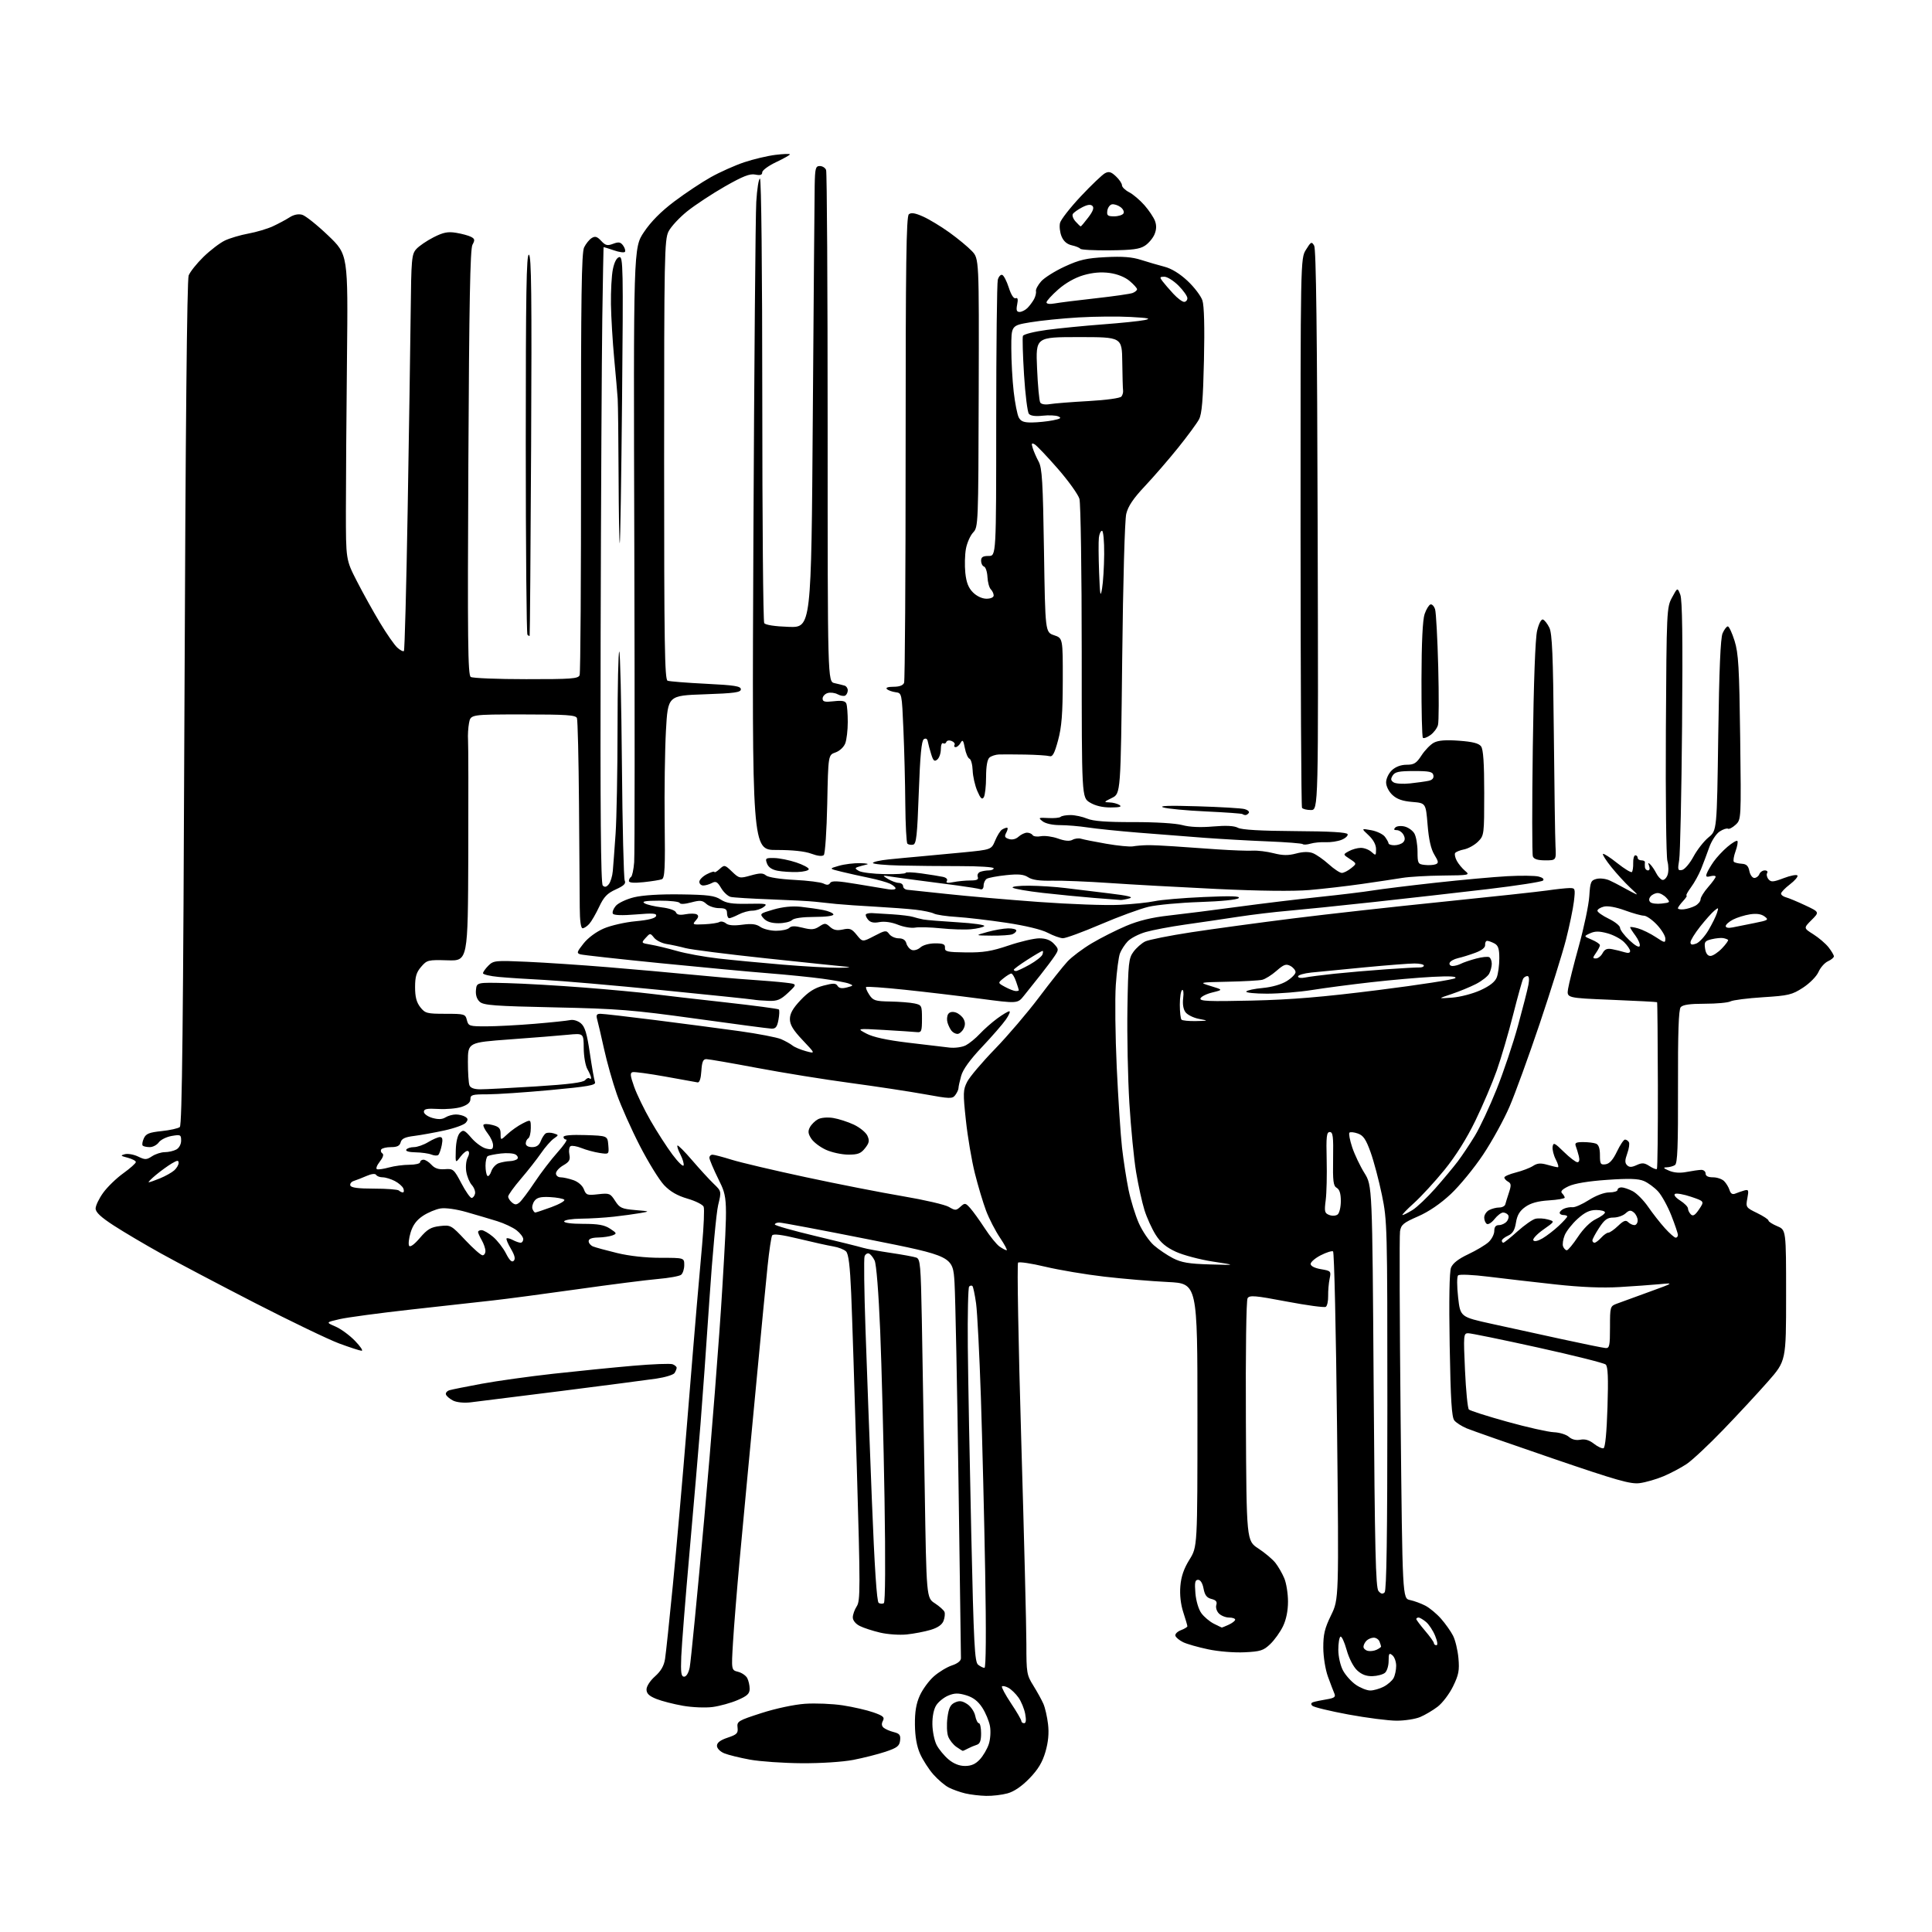 <?xml version="1.0" encoding="UTF-8" standalone="no"?>
<svg 
  version="1.1" 
  xmlns="http://www.w3.org/2000/svg" 
  xmlns:xlink="http://www.w3.org/1999/xlink" 
  xmlns:svg="http://www.w3.org/2000/svg"
  xmlns:rdf="http://www.w3.org/1999/02/22-rdf-syntax-ns#"
  xmlns:cc="http://creativecommons.org/ns#"
  xmlns:dc="http://purl.org/dc/elements/1.1/"
  viewBox="0 0 768 768"
  width="768"
  height="768"
>
<style>svg {background-color: white; }</style>"
<path stroke="none" fill="black" fill-rule="evenodd" d="M392.00,713.89C389.52,713.84 385.80,713.40 383.72,712.91C381.64,712.42 378.67,711.36 377.12,710.56C375.57,709.76 372.82,707.41 371.00,705.35C369.19,703.29 366.83,699.60 365.74,697.16C364.43,694.19 363.75,690.35 363.70,685.60C363.64,680.49 364.18,677.24 365.64,674.00C366.76,671.52 369.28,668.09 371.25,666.36C373.22,664.63 376.44,662.68 378.41,662.03C380.64,661.30 382.00,660.21 381.99,659.17C381.99,658.25 381.55,626.67 381.02,589.00C380.50,551.33 379.78,515.74 379.44,509.92C378.80,499.35 378.80,499.35 345.15,492.65C326.64,488.97 310.71,485.97 309.75,485.98C308.79,485.99 308.00,486.34 308.01,486.75C308.02,487.16 315.33,489.24 324.26,491.36C333.19,493.49 341.62,495.58 343.00,496.01C344.38,496.43 349.32,497.34 354.00,498.03C358.68,498.72 363.29,499.57 364.25,499.91C365.82,500.48 366.03,502.86 366.44,524.52C366.69,537.71 367.21,568.00 367.59,591.83C368.28,635.17 368.28,635.17 371.62,637.33C373.45,638.53 375.18,640.07 375.45,640.76C375.72,641.45 375.55,643.05 375.07,644.32C374.49,645.85 372.77,647.05 369.93,647.90C367.59,648.60 363.32,649.42 360.45,649.72C357.58,650.01 352.82,649.69 349.87,648.99C346.92,648.30 343.26,647.11 341.75,646.34C340.12,645.52 339.00,644.13 339.00,642.94C339.00,641.83 339.71,639.85 340.57,638.53C342.01,636.34 342.01,631.32 340.58,582.81C339.72,553.49 338.72,522.60 338.36,514.17C337.89,503.17 337.31,498.46 336.32,497.46C335.56,496.70 333.26,495.80 331.22,495.47C329.17,495.13 323.02,493.77 317.55,492.44C310.77,490.80 307.39,490.37 306.94,491.10C306.58,491.68 305.76,497.19 305.12,503.33C304.48,509.47 302.63,528.67 301.00,546.00C299.38,563.33 297.58,582.23 297.02,588.00C296.45,593.77 295.11,608.17 294.03,620.00C292.95,631.83 291.76,646.54 291.39,652.69C290.71,663.89 290.71,663.89 293.38,664.56C294.85,664.93 296.49,666.05 297.03,667.05C297.56,668.05 298.00,669.97 298.00,671.31C298.00,673.27 297.06,674.16 293.21,675.81C290.57,676.95 286.11,678.18 283.29,678.56C280.46,678.93 275.19,678.72 271.49,678.07C267.82,677.43 263.05,676.21 260.91,675.35C258.02,674.19 257.00,673.21 257.00,671.58C257.00,670.32 258.46,668.07 260.38,666.38C262.74,664.28 263.94,662.20 264.37,659.44C264.71,657.27 266.11,644.02 267.48,630.00C268.86,615.98 271.35,587.62 273.02,567.00C274.69,546.38 276.47,524.77 276.98,519.00C277.48,513.23 278.44,502.37 279.10,494.88C279.77,487.39 280.05,480.57 279.72,479.72C279.40,478.87 276.51,477.42 273.32,476.49C269.24,475.30 266.46,473.70 264.00,471.12C262.07,469.09 257.73,462.05 254.34,455.47C250.96,448.89 246.84,439.65 245.19,434.94C243.54,430.24 241.25,422.14 240.11,416.94C238.96,411.75 237.74,406.49 237.39,405.25C236.90,403.47 237.18,403.00 238.72,403.00C239.79,403.00 249.63,404.13 260.58,405.51C271.54,406.90 286.57,408.87 294.00,409.90C301.43,410.94 308.85,412.37 310.50,413.08C312.15,413.80 314.18,414.93 315.00,415.59C315.82,416.26 318.23,417.27 320.34,417.85C324.19,418.89 324.19,418.89 319.09,413.50C315.27,409.47 314.00,407.36 314.00,405.09C314.00,402.90 315.17,400.82 318.25,397.56C321.34,394.29 323.81,392.72 327.30,391.81C331.28,390.77 332.25,390.79 332.95,391.91C333.53,392.86 334.66,393.04 336.64,392.53C339.31,391.83 339.36,391.73 337.41,390.98C336.26,390.54 331.54,389.67 326.91,389.05C322.28,388.42 312.65,387.45 305.50,386.89C298.35,386.33 279.00,384.52 262.50,382.88C246.00,381.23 231.70,379.65 230.73,379.37C229.15,378.91 229.29,378.42 231.96,375.06C233.74,372.80 237.01,370.38 240.04,369.08C242.83,367.88 248.54,366.58 252.73,366.20C257.73,365.74 260.49,365.04 260.79,364.15C261.15,363.05 259.65,362.93 252.74,363.51C247.36,363.96 244.02,363.85 243.63,363.21C243.29,362.66 243.80,361.27 244.76,360.13C245.72,358.98 248.97,357.44 252.00,356.69C255.45,355.85 262.36,355.41 270.57,355.53C281.40,355.68 284.11,356.03 286.46,357.57C288.70,359.03 291.00,359.39 297.40,359.27C304.67,359.13 305.30,359.26 303.56,360.56C302.49,361.35 300.47,362.00 299.06,362.01C297.65,362.01 295.21,362.68 293.64,363.51C292.06,364.33 290.37,365.00 289.89,365.00C289.40,365.00 289.00,364.10 289.00,363.00C289.00,361.42 288.33,361.00 285.83,361.00C284.08,361.00 281.81,360.24 280.78,359.31C279.19,357.86 278.30,357.78 274.71,358.74C272.18,359.42 270.37,359.50 270.17,358.93C269.98,358.42 266.38,358.01 262.17,358.03C256.49,358.05 254.95,358.32 256.24,359.08C257.20,359.64 260.28,360.36 263.08,360.70C266.01,361.04 268.40,361.88 268.70,362.67C269.08,363.64 270.21,363.86 272.55,363.42C274.38,363.08 276.38,363.12 277.00,363.50C277.80,363.99 277.67,364.70 276.57,365.92C275.12,367.53 275.34,367.63 279.94,367.42C282.65,367.30 285.37,366.89 285.98,366.51C286.59,366.14 287.75,366.37 288.55,367.04C289.53,367.86 291.67,368.04 295.03,367.59C298.78,367.09 300.61,367.31 302.25,368.46C303.46,369.31 306.28,370.00 308.52,370.00C310.77,370.00 313.11,369.49 313.74,368.86C314.57,368.03 316.00,368.01 319.08,368.79C322.51,369.66 323.73,369.57 325.67,368.30C327.85,366.87 328.21,366.88 329.96,368.46C331.36,369.73 332.70,370.00 335.06,369.49C337.80,368.88 338.58,369.19 340.56,371.64C342.86,374.50 342.86,374.50 347.55,372.05C351.90,369.77 352.32,369.72 353.48,371.30C354.16,372.23 355.86,373.00 357.24,373.00C358.92,373.00 359.94,373.67 360.29,374.99C360.58,376.09 361.54,377.27 362.44,377.62C363.34,377.96 364.88,377.52 365.87,376.62C366.90,375.69 369.38,375.00 371.72,375.00C374.97,375.00 375.75,375.35 375.64,376.75C375.52,378.28 376.55,378.51 384.00,378.60C390.88,378.68 394.10,378.16 400.94,375.85C405.58,374.28 411.07,373.00 413.15,373.00C415.74,373.00 417.56,373.68 418.96,375.18C420.88,377.25 420.90,377.50 419.33,379.90C418.42,381.29 415.83,384.75 413.58,387.59C411.34,390.42 408.38,394.14 407.00,395.85C404.50,398.96 404.50,398.96 389.50,396.98C381.25,395.89 367.81,394.29 359.64,393.44C351.47,392.58 344.57,392.09 344.31,392.35C344.05,392.61 344.60,393.99 345.54,395.41C347.06,397.74 347.90,398.01 353.87,398.12C357.51,398.18 361.85,398.53 363.50,398.88C366.39,399.50 366.50,399.72 366.50,405.01C366.50,409.90 366.28,410.48 364.50,410.29C363.40,410.17 357.55,409.78 351.50,409.43C340.50,408.80 340.50,408.80 344.41,410.87C347.03,412.26 352.49,413.46 360.91,414.47C367.84,415.31 375.27,416.19 377.44,416.43C379.63,416.67 382.50,416.27 383.94,415.52C385.35,414.78 387.85,412.73 389.50,410.96C391.15,409.19 394.26,406.45 396.40,404.87C398.55,403.29 400.71,402.00 401.22,402.00C401.72,402.00 401.12,403.46 399.88,405.25C398.64,407.04 394.37,411.95 390.39,416.17C385.60,421.23 382.78,425.13 382.08,427.67C381.49,429.77 381.01,431.98 381.01,432.56C381.00,433.14 380.44,434.37 379.75,435.29C378.58,436.85 377.76,436.83 367.52,434.97C361.48,433.88 348.21,431.86 338.02,430.49C327.83,429.13 311.18,426.44 301.00,424.52C290.82,422.60 281.74,421.03 280.80,421.02C279.49,421.00 279.04,422.06 278.80,425.75C278.61,428.77 278.06,430.42 277.30,430.27C276.65,430.14 270.88,429.10 264.49,427.96C258.10,426.81 252.26,426.02 251.51,426.19C250.39,426.44 250.50,427.54 252.08,432.00C253.15,435.02 256.10,441.10 258.63,445.50C261.16,449.90 265.06,455.95 267.30,458.95C269.54,461.95 271.54,463.89 271.74,463.27C271.95,462.65 271.39,460.71 270.49,458.97C269.59,457.24 269.05,455.61 269.30,455.37C269.54,455.13 272.16,457.75 275.12,461.21C278.08,464.66 281.92,468.85 283.65,470.52C286.81,473.55 286.81,473.55 285.48,479.03C284.75,482.04 283.19,498.90 282.01,516.50C280.84,534.10 279.24,556.38 278.47,566.00C277.70,575.62 275.73,598.58 274.10,617.00C272.46,635.42 270.99,654.10 270.81,658.50C270.56,664.98 270.78,666.50 271.96,666.50C272.82,666.50 273.71,665.03 274.16,662.87C274.58,660.87 277.19,634.10 279.97,603.37C282.75,572.64 285.98,531.46 287.14,511.85C289.27,476.19 289.27,476.19 285.63,468.84C283.64,464.79 282.00,460.92 282.00,460.24C282.00,459.56 282.56,459.01 283.25,459.01C283.94,459.02 287.34,459.92 290.81,461.00C294.27,462.09 307.55,465.22 320.31,467.95C333.06,470.69 350.46,474.10 358.96,475.53C367.47,476.97 375.66,478.87 377.17,479.76C379.72,481.26 380.06,481.26 381.79,479.69C383.55,478.10 383.77,478.13 385.68,480.25C386.79,481.49 389.39,485.10 391.46,488.27C393.53,491.45 396.17,494.71 397.33,495.52C398.50,496.33 399.76,497.00 400.15,497.00C400.55,497.00 399.35,494.76 397.51,492.01C395.66,489.27 393.17,484.43 391.97,481.26C390.78,478.09 388.77,471.39 387.52,466.38C386.26,461.36 384.66,451.91 383.96,445.38C382.78,434.43 382.83,433.23 384.48,430.00C385.47,428.07 390.42,422.23 395.50,417.00C400.57,411.77 408.44,402.55 412.99,396.50C417.54,390.45 422.67,384.00 424.38,382.17C426.10,380.33 430.43,377.09 434.00,374.96C437.57,372.84 443.72,369.73 447.65,368.07C452.61,365.97 457.81,364.70 464.65,363.94C470.07,363.34 482.38,361.78 492.00,360.48C501.62,359.18 516.25,357.41 524.50,356.55C532.75,355.69 542.30,354.53 545.72,353.97C549.14,353.42 560.39,352.03 570.72,350.89C581.05,349.75 593.88,348.59 599.22,348.30C604.57,348.01 610.15,348.07 611.62,348.44C613.24,348.85 613.93,349.47 613.37,350.03C612.87,350.53 603.01,352.06 591.48,353.43C579.94,354.79 559.48,357.11 546.00,358.58C532.52,360.05 517.23,361.61 512.00,362.06C506.77,362.50 497.77,363.58 492.00,364.46C486.23,365.35 476.77,366.74 471.00,367.55C465.23,368.37 458.23,369.69 455.45,370.49C452.68,371.28 449.45,372.96 448.27,374.22C447.09,375.47 445.71,377.62 445.19,379.00C444.67,380.38 443.93,386.00 443.55,391.50C443.17,397.00 443.34,411.75 443.92,424.27C444.51,436.79 445.45,451.17 446.02,456.22C446.60,461.27 447.76,468.79 448.61,472.95C449.46,477.10 451.31,483.10 452.72,486.28C454.14,489.45 456.82,493.39 458.68,495.02C460.53,496.65 463.96,498.96 466.28,500.16C469.66,501.89 472.60,502.39 481.00,502.63C491.50,502.93 491.50,502.93 482.16,501.50C477.02,500.71 470.42,498.96 467.48,497.62C463.57,495.83 461.40,494.01 459.39,490.84C457.88,488.45 455.87,484.02 454.93,481.00C453.99,477.98 452.51,471.23 451.63,466.00C450.76,460.77 449.55,448.40 448.94,438.50C448.34,428.60 447.99,411.64 448.17,400.82C448.47,382.71 448.67,380.91 450.59,378.32C451.74,376.77 453.82,374.94 455.22,374.25C456.62,373.57 464.91,371.91 473.63,370.58C482.36,369.25 500.52,366.78 514.00,365.09C527.48,363.40 554.25,360.42 573.50,358.47C592.75,356.51 611.42,354.49 615.00,353.98C618.58,353.46 622.57,353.03 623.89,353.02C626.19,353.00 626.25,353.20 625.65,358.36C625.30,361.31 623.87,368.17 622.48,373.61C621.08,379.05 616.38,394.07 612.03,407.00C607.67,419.93 602.30,434.71 600.08,439.86C597.87,445.01 593.15,453.60 589.59,458.94C586.03,464.29 580.23,471.36 576.71,474.66C572.57,478.53 567.95,481.68 563.65,483.55C557.88,486.06 556.94,486.84 556.53,489.47C556.26,491.14 556.37,524.66 556.77,563.96C557.50,635.42 557.50,635.42 560.50,636.04C562.15,636.39 564.90,637.39 566.60,638.28C568.31,639.17 571.11,641.50 572.83,643.46C574.55,645.42 576.70,648.44 577.59,650.18C578.49,651.91 579.46,655.93 579.75,659.13C580.19,664.03 579.86,665.76 577.61,670.36C576.15,673.35 573.39,676.99 571.47,678.45C569.56,679.91 566.44,681.75 564.53,682.55C562.62,683.35 558.42,684.00 555.19,684.00C551.95,684.00 543.32,682.89 535.99,681.54C528.66,680.18 522.22,678.62 521.67,678.07C521.00,677.40 521.14,676.91 522.08,676.61C522.86,676.36 525.23,675.87 527.33,675.52C530.45,675.00 531.03,674.56 530.43,673.19C530.03,672.26 528.88,669.25 527.88,666.50C526.85,663.65 526.05,658.69 526.03,654.99C526.01,649.68 526.58,647.28 529.12,642.08C532.23,635.69 532.23,635.69 531.49,566.83C531.08,528.95 530.37,497.73 529.91,497.44C529.45,497.16 527.25,497.85 525.03,498.98C522.82,500.11 521.00,501.67 521.00,502.43C521.00,503.28 522.60,504.09 525.10,504.52C529.07,505.19 529.18,505.30 528.54,508.35C528.18,510.08 527.92,513.16 527.96,515.18C528.00,517.20 527.58,519.14 527.01,519.49C526.44,519.84 519.43,518.89 511.42,517.37C498.91,514.99 496.73,514.81 495.94,516.05C495.40,516.90 495.12,537.27 495.26,564.99C495.50,612.47 495.50,612.47 500.22,615.56C502.81,617.25 505.86,619.82 506.99,621.26C508.13,622.70 509.72,625.47 510.53,627.41C511.34,629.35 512.00,633.51 512.00,636.65C512.00,640.32 511.28,643.85 510.00,646.49C508.90,648.76 506.63,651.94 504.95,653.54C502.26,656.12 501.06,656.51 494.70,656.81C490.65,657.01 484.33,656.50 480.25,655.63C476.26,654.79 471.79,653.52 470.32,652.80C468.85,652.09 467.47,650.94 467.24,650.26C467.02,649.57 468.00,648.57 469.42,648.03C470.84,647.49 472.00,646.79 472.00,646.46C472.00,646.14 471.27,643.64 470.38,640.92C469.35,637.76 468.92,633.98 469.21,630.51C469.52,626.69 470.60,623.55 472.83,619.97C476.00,614.87 476.00,614.87 476.00,562.53C476.00,510.20 476.00,510.20 464.25,509.62C457.79,509.31 446.43,508.35 439.00,507.49C431.57,506.63 421.00,504.85 415.50,503.54C410.00,502.22 405.14,501.50 404.70,501.92C404.26,502.35 404.82,533.93 405.95,572.10C407.08,610.27 408.00,646.92 408.00,653.55C408.00,664.99 408.14,665.84 410.77,670.05C412.29,672.50 414.09,675.75 414.76,677.29C415.44,678.82 416.27,682.46 416.61,685.37C417.04,688.99 416.71,692.48 415.58,696.38C414.36,700.57 412.66,703.38 409.21,706.95C406.16,710.09 403.09,712.19 400.50,712.89C398.30,713.50 394.48,713.95 392.00,713.89zM383.62,702.00C386.08,702.00 387.80,701.24 389.50,699.40C390.83,697.97 392.42,695.25 393.05,693.34C393.69,691.42 393.90,688.23 393.53,686.18C393.17,684.16 391.78,680.83 390.45,678.79C388.76,676.21 386.83,674.73 384.07,673.90C380.93,672.96 379.45,672.99 376.97,674.01C375.25,674.72 373.11,676.43 372.21,677.81C371.19,679.36 370.60,682.26 370.64,685.43C370.68,688.25 371.44,691.95 372.32,693.66C373.21,695.36 375.33,697.94 377.04,699.38C379.09,701.11 381.34,702.00 383.62,702.00zM318.66,700.91C311.42,700.86 302.19,700.22 298.14,699.49C294.10,698.75 289.49,697.62 287.89,696.96C286.22,696.26 285.00,695.00 285.00,693.96C285.00,692.74 286.36,691.71 289.25,690.75C292.95,689.51 293.46,688.99 293.19,686.73C292.89,684.27 293.38,683.97 302.69,680.97C308.37,679.14 315.66,677.59 320.00,677.28C324.12,677.00 330.88,677.27 335.00,677.90C339.12,678.53 344.61,679.79 347.19,680.70C351.11,682.08 351.73,682.63 350.96,684.07C350.35,685.22 350.45,686.13 351.28,686.81C351.96,687.38 353.77,688.16 355.31,688.54C357.61,689.12 358.05,689.72 357.80,691.87C357.55,694.08 356.62,694.79 352.00,696.34C348.98,697.34 343.20,698.81 339.16,699.59C334.91,700.40 326.28,700.96 318.66,700.91zM382.74,696.00C382.58,696.00 381.42,695.28 380.16,694.40C378.90,693.52 377.44,691.67 376.92,690.28C376.39,688.90 376.26,685.53 376.62,682.80C377.13,678.93 377.79,677.60 379.60,676.77C381.40,675.95 382.49,676.09 384.49,677.40C385.91,678.33 387.33,680.42 387.66,682.05C387.98,683.67 388.64,685.00 389.12,685.00C389.61,685.00 390.00,686.81 390.00,689.03C390.00,692.00 389.54,693.21 388.25,693.60C387.29,693.90 385.72,694.56 384.76,695.07C383.81,695.58 382.90,696.00 382.74,696.00zM407.11,685.00C407.85,685.00 407.99,683.76 407.53,681.28C407.14,679.24 405.94,676.31 404.84,674.78C403.75,673.25 401.95,671.51 400.84,670.92C399.74,670.32 398.59,670.08 398.30,670.37C398.01,670.66 399.62,673.67 401.88,677.06C404.15,680.45 406.00,683.63 406.00,684.11C406.00,684.60 406.50,685.00 407.11,685.00zM544.70,672.00C546.02,672.00 548.41,671.32 550.02,670.49C551.63,669.66 553.40,668.11 553.97,667.06C554.54,666.00 555.00,663.81 555.00,662.19C555.00,660.57 554.33,658.68 553.50,658.00C552.22,656.93 552.00,657.26 552.00,660.26C552.00,662.18 551.34,664.30 550.53,664.98C549.72,665.65 547.48,666.24 545.55,666.30C543.12,666.36 541.26,665.65 539.46,663.97C537.96,662.55 536.21,659.14 535.29,655.81C534.41,652.65 533.31,650.31 532.85,650.60C532.38,650.88 532.00,653.24 532.00,655.82C532.00,658.48 532.81,662.05 533.85,664.02C534.87,665.93 537.19,668.51 539.00,669.75C540.81,670.99 543.38,672.00 544.70,672.00zM391.34,663.00C391.95,663.00 392.05,648.97 391.62,624.75C391.25,603.71 390.48,572.55 389.92,555.50C389.35,538.45 388.49,521.64 388.01,518.14C387.52,514.65 386.87,511.54 386.56,511.23C386.25,510.92 385.66,511.01 385.25,511.42C384.84,511.84 384.60,522.60 384.72,535.34C384.84,548.08 385.46,581.45 386.09,609.50C387.08,653.78 387.44,660.66 388.81,661.75C389.67,662.44 390.81,663.00 391.34,663.00zM547.25,655.79C548.21,655.32 549.00,654.76 549.00,654.55C549.00,654.34 548.73,653.45 548.39,652.58C548.06,651.71 547.02,651.00 546.09,651.00C545.16,651.00 543.86,651.54 543.20,652.20C542.54,652.86 542.00,653.95 542.00,654.63C542.00,655.30 542.79,656.03 543.75,656.25C544.71,656.47 546.29,656.26 547.25,655.79zM571.01,654.00C571.61,654.00 571.39,652.44 570.49,650.25C569.65,648.19 568.02,645.71 566.87,644.75C565.72,643.79 564.38,643.00 563.89,643.00C563.40,643.00 563.00,643.27 563.00,643.59C563.00,643.92 564.58,646.02 566.50,648.27C568.42,650.52 570.00,652.73 570.00,653.18C570.00,653.63 570.46,654.00 571.01,654.00zM485.70,646.98C485.81,646.99 487.05,646.48 488.45,645.84C489.85,645.20 491.00,644.30 491.00,643.84C491.00,643.38 489.91,643.00 488.57,643.00C487.24,643.00 485.42,642.28 484.54,641.39C483.65,640.51 483.19,638.99 483.50,638.01C483.91,636.71 483.39,636.06 481.57,635.61C479.71,635.14 478.92,634.11 478.43,631.49C478.03,629.33 477.20,628.00 476.26,628.00C475.05,628.00 474.84,629.04 475.19,633.32C475.45,636.39 476.45,639.76 477.57,641.28C478.63,642.73 480.85,644.60 482.50,645.44C484.15,646.27 485.59,646.96 485.70,646.98zM351.34,637.29C351.92,636.93 352.02,620.85 351.61,595.61C351.24,573.00 350.46,543.02 349.89,529.00C349.26,513.79 348.37,502.52 347.67,501.07C347.03,499.74 345.99,498.48 345.37,498.28C344.75,498.08 343.99,498.58 343.68,499.40C343.36,500.22 343.52,513.17 344.04,528.19C344.55,543.21 345.69,573.72 346.57,595.99C347.64,623.09 348.54,636.72 349.29,637.18C349.90,637.56 350.83,637.61 351.34,637.29zM550.41,632.99C551.18,632.22 551.50,610.29 551.50,558.70C551.50,487.47 551.44,485.22 549.33,475.00C548.14,469.23 546.11,461.59 544.83,458.02C542.98,452.88 541.94,451.35 539.77,450.59C538.27,450.06 536.76,449.91 536.42,450.25C536.08,450.59 536.57,453.21 537.52,456.07C538.47,458.93 540.66,463.53 542.38,466.29C545.50,471.32 545.50,471.32 546.05,551.07C546.50,616.06 546.86,631.12 547.96,632.45C548.94,633.63 549.62,633.78 550.41,632.99zM651.78,589.57C648.15,590.03 642.83,588.52 617.00,579.68C600.23,573.95 584.92,568.59 583.00,567.78C581.08,566.97 578.88,565.57 578.13,564.66C577.07,563.38 576.65,556.64 576.27,534.75C575.96,516.65 576.15,505.57 576.81,503.91C577.50,502.16 579.74,500.42 583.67,498.57C586.87,497.06 590.51,494.89 591.75,493.74C592.99,492.59 594.00,490.60 594.00,489.33C594.00,487.72 594.58,487.00 595.88,487.00C596.91,487.00 598.30,486.34 598.96,485.54C599.63,484.74 599.88,483.62 599.53,483.04C599.17,482.47 598.27,482.00 597.51,482.00C596.76,482.00 595.23,483.16 594.11,484.58C592.99,486.00 591.61,486.88 591.04,486.52C590.47,486.17 590.00,485.02 590.00,483.98C590.00,482.93 590.87,481.60 591.93,481.04C593.00,480.47 594.81,480.00 595.97,480.00C597.12,480.00 598.21,479.44 598.38,478.75C598.55,478.06 599.21,475.94 599.84,474.04C600.79,471.17 600.73,470.43 599.49,469.74C598.67,469.28 598.00,468.53 598.00,468.07C598.00,467.61 600.07,466.72 602.59,466.08C605.12,465.44 608.18,464.27 609.40,463.48C611.09,462.37 612.42,462.26 615.05,463.01C616.94,463.56 618.84,464.00 619.27,464.00C619.70,464.00 619.34,462.62 618.46,460.93C617.59,459.25 617.02,456.95 617.19,455.83C617.46,454.03 617.98,454.27 621.67,457.90C623.97,460.15 626.38,462.00 627.03,462.00C627.78,462.00 628.00,461.12 627.61,459.59C627.28,458.27 626.73,456.47 626.40,455.59C625.91,454.32 626.50,454.00 629.31,454.00C631.25,454.00 633.55,454.27 634.42,454.61C635.49,455.02 636.00,456.49 636.00,459.18C636.00,462.71 636.24,463.10 638.25,462.82C639.81,462.60 641.20,461.04 642.77,457.75C644.02,455.14 645.45,453.00 645.96,453.00C646.47,453.00 647.16,453.45 647.50,454.01C647.85,454.56 647.56,456.58 646.86,458.51C645.90,461.18 645.87,462.27 646.77,463.17C647.67,464.07 648.57,464.06 650.60,463.14C652.78,462.14 653.67,462.21 655.71,463.55C657.06,464.43 658.38,464.95 658.64,464.69C658.90,464.44 659.07,449.46 659.03,431.42C658.98,413.38 658.85,398.51 658.72,398.39C658.60,398.27 650.46,397.84 640.64,397.44C622.78,396.71 622.78,396.71 623.33,393.10C623.64,391.12 625.57,383.43 627.63,376.00C629.69,368.57 631.55,359.69 631.77,356.25C632.13,350.57 632.40,349.94 634.66,349.37C636.03,349.03 638.36,349.30 639.83,349.99C641.30,350.67 643.17,351.62 644.00,352.10C644.83,352.58 646.85,353.67 648.50,354.53C651.46,356.06 651.45,356.04 647.96,352.79C646.01,350.98 642.69,347.35 640.57,344.72C638.45,342.10 636.94,339.73 637.21,339.46C637.48,339.19 640.04,340.83 642.89,343.11C645.75,345.38 648.36,346.97 648.70,346.64C649.03,346.30 649.27,344.67 649.22,343.01C649.17,341.36 649.55,340.00 650.07,340.00C650.58,340.00 651.00,340.45 651.00,341.00C651.00,341.55 651.68,342.00 652.50,342.00C653.33,342.00 653.95,342.34 653.88,342.75C653.82,343.16 653.82,344.06 653.88,344.75C653.95,345.44 654.50,346.00 655.11,346.00C655.75,346.00 655.93,345.26 655.55,344.25C655.04,342.91 655.16,342.78 656.06,343.67C656.70,344.31 657.74,345.85 658.37,347.09C658.99,348.33 660.06,349.53 660.75,349.75C661.44,349.98 662.39,349.13 662.86,347.86C663.34,346.56 663.32,344.13 662.82,342.31C662.33,340.53 662.06,317.12 662.21,290.29C662.49,242.43 662.54,241.42 664.67,237.50C666.83,233.50 666.83,233.50 667.95,236.41C668.74,238.47 668.95,253.64 668.65,288.41C668.42,315.41 667.90,339.46 667.50,341.85C666.85,345.75 666.96,346.15 668.64,345.83C669.66,345.64 671.71,343.25 673.18,340.52C674.65,337.79 677.35,334.35 679.18,332.86C682.50,330.15 682.50,330.15 683.03,292.32C683.39,266.25 683.93,253.65 684.75,251.75C685.41,250.24 686.35,249.00 686.84,249.00C687.32,249.00 688.53,251.59 689.52,254.75C691.06,259.66 691.39,265.27 691.75,293.13C692.16,325.77 692.16,325.77 689.93,327.85C688.70,328.99 687.33,329.70 686.88,329.42C686.43,329.15 684.94,329.65 683.58,330.54C682.21,331.43 680.36,334.26 679.45,336.83C678.54,339.40 677.08,343.30 676.19,345.50C675.30,347.70 673.50,350.96 672.17,352.75C670.85,354.54 670.06,356.00 670.42,356.00C670.78,356.00 670.16,356.98 669.04,358.19C667.92,359.39 667.00,360.68 667.00,361.05C667.00,361.42 668.07,361.61 669.38,361.46C670.68,361.32 672.71,360.69 673.88,360.07C675.04,359.44 676.00,358.29 676.00,357.50C676.00,356.71 677.35,354.53 679.00,352.65C680.65,350.77 682.00,348.91 682.00,348.50C682.00,348.10 681.06,348.01 679.92,348.31C678.29,348.74 677.98,348.50 678.48,347.18C678.82,346.25 680.05,344.15 681.21,342.50C682.36,340.85 684.83,338.20 686.69,336.62C688.55,335.04 690.32,333.99 690.63,334.29C690.93,334.60 690.61,336.45 689.90,338.40C689.19,340.35 688.90,342.23 689.24,342.58C689.59,342.92 690.99,343.27 692.36,343.35C694.22,343.46 694.99,344.19 695.40,346.25C695.70,347.76 696.59,349.00 697.37,349.00C698.15,349.00 699.05,348.32 699.36,347.50C699.68,346.68 700.65,346.00 701.53,346.00C702.40,346.00 702.83,346.47 702.47,347.04C702.12,347.62 702.36,348.73 703.00,349.51C704.01,350.72 704.88,350.66 709.09,349.06C711.79,348.03 714.23,347.57 714.52,348.03C714.80,348.49 713.45,350.08 711.52,351.55C709.58,353.03 708.00,354.68 708.00,355.21C708.00,355.75 708.88,356.42 709.96,356.70C711.04,356.98 714.48,358.42 717.61,359.89C723.29,362.56 723.29,362.56 720.10,365.74C716.92,368.93 716.92,368.93 720.84,371.40C722.99,372.76 725.71,375.08 726.88,376.57C728.04,378.05 729.00,379.67 729.00,380.16C729.00,380.64 727.94,381.53 726.64,382.12C725.34,382.71 723.65,384.61 722.89,386.35C722.11,388.12 719.41,390.86 716.73,392.61C712.37,395.45 710.98,395.78 700.79,396.42C694.65,396.81 688.84,397.55 687.88,398.07C686.92,398.58 682.33,399.00 677.69,399.00C671.72,399.00 668.91,399.41 668.10,400.38C667.28,401.36 666.97,410.61 667.03,432.04C667.09,455.93 666.84,462.49 665.81,463.14C665.09,463.60 663.60,464.00 662.50,464.03C660.97,464.08 661.20,464.39 663.49,465.37C665.47,466.21 667.84,466.38 670.49,465.86C672.70,465.44 675.29,465.07 676.25,465.04C677.21,465.02 678.00,465.68 678.00,466.50C678.00,467.49 678.99,468.00 680.93,468.00C682.54,468.00 684.53,468.68 685.36,469.51C686.19,470.33 687.16,471.94 687.52,473.08C687.98,474.52 688.68,474.94 689.84,474.46C690.75,474.08 692.35,473.53 693.39,473.23C695.08,472.75 695.21,473.09 694.60,476.34C693.93,479.89 694.03,480.04 698.46,482.19C700.96,483.41 703.00,484.75 703.00,485.19C703.00,485.62 704.58,486.63 706.50,487.44C710.00,488.90 710.00,488.90 710.00,514.94C710.00,540.99 710.00,540.99 702.75,549.23C698.76,553.77 690.77,562.38 685.00,568.36C679.23,574.35 672.70,580.46 670.50,581.94C668.30,583.42 664.15,585.62 661.28,586.83C658.41,588.04 654.13,589.27 651.78,589.57zM637.42,575.70C638.10,575.47 638.68,569.51 639.00,559.42C639.37,547.69 639.18,543.22 638.29,542.42C637.63,541.82 625.48,538.78 611.29,535.65C597.11,532.52 584.64,529.96 583.59,529.98C581.78,530.00 581.72,530.68 582.36,544.71C582.73,552.81 583.42,559.82 583.90,560.30C584.38,560.78 591.24,562.97 599.14,565.16C607.04,567.36 615.37,569.23 617.65,569.33C619.92,569.42 622.62,570.25 623.65,571.17C624.83,572.23 626.47,572.64 628.21,572.31C630.05,571.95 631.77,572.46 633.62,573.92C635.12,575.09 636.82,575.89 637.42,575.70zM187.00,557.46C184.38,557.76 181.49,557.46 180.08,556.74C178.75,556.06 177.49,554.98 177.27,554.33C177.06,553.69 177.70,552.93 178.69,552.63C179.69,552.33 185.45,551.18 191.50,550.06C197.55,548.94 210.38,547.15 220.00,546.08C229.62,545.02 243.86,543.59 251.62,542.92C259.39,542.24 266.48,541.97 267.37,542.31C268.27,542.66 268.99,543.29 268.98,543.72C268.98,544.15 268.60,545.08 268.15,545.79C267.70,546.50 264.44,547.50 260.92,548.02C257.39,548.54 240.32,550.76 223.00,552.96C205.68,555.15 189.47,557.18 187.00,557.46zM143.75,536.95C143.06,536.92 139.03,535.61 134.79,534.04C130.55,532.46 115.48,525.21 101.29,517.92C87.11,510.63 70.33,501.79 64.00,498.27C57.67,494.76 49.24,489.77 45.26,487.19C40.09,483.84 38.02,481.90 38.01,480.40C38.01,479.25 39.36,476.43 41.02,474.14C42.67,471.85 46.27,468.36 49.02,466.39C51.76,464.42 54.00,462.42 54.00,461.93C54.00,461.45 52.54,460.68 50.75,460.21C47.91,459.48 47.77,459.30 49.64,458.81C50.82,458.50 53.18,458.92 54.89,459.74C57.67,461.09 58.23,461.08 60.46,459.62C61.82,458.73 64.10,458.00 65.53,458.00C66.96,458.00 69.00,457.53 70.07,456.96C71.19,456.36 72.00,454.88 72.00,453.42C72.00,451.07 71.76,450.95 68.25,451.56C66.19,451.92 63.88,453.06 63.13,454.10C62.37,455.15 60.76,456.00 59.54,456.00C58.33,456.00 57.06,455.73 56.73,455.40C56.40,455.07 56.60,453.78 57.17,452.53C58.02,450.66 59.27,450.15 64.25,449.63C67.57,449.28 70.83,448.56 71.48,448.01C72.38,447.27 72.83,406.88 73.33,279.60C73.75,171.04 74.34,111.24 74.99,109.52C75.55,108.06 78.21,104.72 80.90,102.10C83.60,99.47 87.43,96.55 89.42,95.60C91.42,94.66 95.62,93.41 98.77,92.84C101.92,92.26 106.30,90.96 108.50,89.94C110.70,88.92 113.67,87.32 115.11,86.40C116.76,85.33 118.59,84.95 120.11,85.37C121.42,85.73 126.07,89.44 130.43,93.61C138.36,101.19 138.36,101.19 137.93,142.35C137.69,164.98 137.50,192.28 137.50,203.00C137.50,222.50 137.50,222.50 141.85,231.00C144.24,235.68 148.38,243.12 151.04,247.54C153.70,251.97 156.81,256.43 157.95,257.45C159.08,258.48 160.26,259.08 160.56,258.78C160.86,258.48 161.53,233.32 162.05,202.87C162.57,172.41 163.11,137.08 163.25,124.35C163.48,102.80 163.64,101.05 165.50,98.99C166.60,97.78 169.68,95.68 172.36,94.32C176.25,92.35 178.03,92.00 181.36,92.55C183.63,92.92 186.29,93.65 187.26,94.16C188.75,94.94 188.84,95.43 187.81,97.29C186.90,98.96 186.49,120.26 186.18,183.87C185.83,254.52 185.98,268.38 187.13,269.10C187.88,269.58 197.79,269.98 209.14,269.98C227.22,270.00 229.86,269.80 230.41,268.39C230.75,267.50 231.00,229.47 230.96,183.87C230.92,117.87 231.17,100.43 232.20,98.33C232.92,96.87 234.27,95.20 235.22,94.62C236.57,93.78 237.37,94.02 238.98,95.75C240.70,97.60 241.45,97.78 243.73,96.91C245.93,96.08 246.68,96.21 247.69,97.59C248.37,98.53 248.71,99.65 248.44,100.09C248.17,100.53 246.16,100.26 243.97,99.49C241.79,98.72 239.96,98.18 239.92,98.29C239.88,98.41 239.65,111.10 239.42,126.50C239.20,141.90 238.90,198.69 238.76,252.71C238.59,322.33 238.83,351.23 239.60,352.00C240.38,352.78 241.05,352.65 241.98,351.52C242.70,350.66 243.43,348.28 243.60,346.23C243.78,344.18 244.28,337.55 244.70,331.50C245.12,325.45 245.47,306.66 245.48,289.75C245.49,272.84 245.80,259.00 246.16,259.00C246.53,259.00 247.00,279.14 247.22,303.75C247.43,328.36 247.94,349.20 248.34,350.06C248.89,351.24 248.01,352.10 244.79,353.56C241.38,355.11 240.03,356.51 238.16,360.50C236.87,363.25 235.11,366.29 234.25,367.25C233.39,368.21 232.20,369.00 231.60,369.00C230.89,369.00 230.49,366.04 230.46,360.75C230.44,356.21 230.31,337.74 230.16,319.70C230.02,301.66 229.65,286.24 229.34,285.45C228.88,284.25 225.21,284.00 207.94,284.00C187.09,284.00 187.09,284.00 186.45,287.39C186.10,289.26 185.92,292.29 186.05,294.14C186.18,295.99 186.23,316.51 186.15,339.74C186.00,381.99 186.00,381.99 177.92,381.74C170.17,381.51 169.74,381.62 167.42,384.31C165.52,386.51 165.00,388.24 165.00,392.42C165.00,396.28 165.57,398.45 167.07,400.37C169.00,402.81 169.70,403.00 177.05,403.00C184.66,403.00 184.99,403.10 185.59,405.50C186.19,407.88 186.57,408.00 193.36,407.99C197.29,407.98 205.90,407.53 212.50,406.98C219.10,406.43 225.47,405.76 226.65,405.50C227.86,405.22 229.71,405.78 230.88,406.76C232.51,408.11 233.31,410.75 234.47,418.62C235.29,424.19 236.21,429.39 236.52,430.18C236.97,431.37 233.84,431.92 218.78,433.32C208.73,434.25 197.46,435.01 193.75,435.01C187.75,435.00 187.00,435.21 187.00,436.92C187.00,438.23 185.88,439.21 183.48,440.01C181.54,440.65 177.38,441.02 174.23,440.83C169.72,440.57 168.50,440.81 168.50,441.96C168.50,442.77 170.01,443.86 171.86,444.39C174.21,445.06 175.77,445.00 177.09,444.17C178.13,443.53 179.99,443.01 181.24,443.02C182.48,443.02 184.15,443.44 184.94,443.94C186.08,444.66 186.12,445.15 185.15,446.31C184.48,447.12 180.69,448.49 176.72,449.36C172.75,450.23 167.31,451.21 164.64,451.55C160.98,452.00 159.65,452.64 159.27,454.08C158.90,455.49 157.88,456.00 155.44,456.00C153.61,456.00 151.86,456.42 151.54,456.93C151.23,457.44 151.43,458.15 152.00,458.50C152.65,458.90 152.25,460.14 150.95,461.80C149.80,463.26 149.31,464.60 149.87,464.79C150.43,464.98 152.60,464.65 154.69,464.07C156.79,463.49 160.41,463.01 162.75,463.01C165.09,463.00 167.00,462.55 167.00,462.00C167.00,461.45 167.61,461.00 168.35,461.00C169.08,461.00 170.51,461.91 171.52,463.02C172.82,464.45 174.36,464.96 176.83,464.77C180.15,464.51 180.46,464.78 183.41,470.39C185.11,473.64 186.95,476.25 187.50,476.20C188.05,476.15 188.65,475.37 188.84,474.48C189.02,473.58 188.44,472.04 187.54,471.05C186.65,470.06 185.66,467.68 185.35,465.76C185.04,463.84 185.28,461.34 185.89,460.20C186.54,458.98 186.63,457.89 186.09,457.56C185.59,457.24 184.24,458.23 183.10,459.74C181.03,462.50 181.03,462.50 181.18,457.16C181.27,453.91 181.91,451.23 182.83,450.31C184.17,448.97 184.67,449.19 187.42,452.37C189.11,454.33 191.74,456.22 193.25,456.57C195.54,457.11 196.00,456.89 196.00,455.24C196.00,454.16 195.06,452.08 193.92,450.63C192.78,449.17 191.99,447.61 192.17,447.16C192.35,446.71 193.96,446.72 195.75,447.20C198.39,447.89 199.00,448.56 199.00,450.72C199.00,453.37 199.00,453.37 201.75,450.80C203.26,449.39 205.96,447.49 207.75,446.59C211.00,444.95 211.00,444.95 211.00,448.42C211.00,450.32 210.55,452.16 210.00,452.50C209.45,452.84 209.00,453.77 209.00,454.56C209.00,455.43 209.99,456.00 211.52,456.00C213.27,456.00 214.33,455.26 214.96,453.60C215.47,452.28 216.36,450.90 216.95,450.53C217.54,450.17 218.95,450.17 220.10,450.53C222.17,451.19 222.17,451.19 220.10,452.64C218.97,453.44 216.69,456.04 215.06,458.42C213.42,460.80 209.82,465.39 207.05,468.62C204.28,471.86 202.01,475.01 202.01,475.63C202.00,476.25 202.68,477.32 203.50,478.00C204.70,478.99 205.30,478.99 206.51,477.99C207.34,477.30 210.05,473.69 212.53,469.96C215.01,466.23 219.10,460.89 221.61,458.09C224.13,455.29 225.69,453.00 225.09,453.00C224.49,453.00 224.00,452.53 224.00,451.96C224.00,451.30 227.18,451.03 232.75,451.21C241.50,451.50 241.50,451.50 241.81,455.20C242.11,458.89 242.11,458.89 238.31,458.31C236.21,457.99 232.99,457.12 231.14,456.37C229.30,455.63 227.34,455.29 226.79,455.63C226.25,455.97 226.04,457.44 226.33,458.89C226.76,461.05 226.32,461.86 223.93,463.23C222.32,464.15 221.00,465.60 221.00,466.45C221.00,467.30 221.83,468.00 222.85,468.00C223.87,468.00 226.15,468.51 227.92,469.12C229.83,469.79 231.53,471.27 232.10,472.76C232.98,475.07 233.43,475.23 237.78,474.73C242.23,474.23 242.61,474.38 244.51,477.35C246.32,480.18 247.14,480.55 252.51,481.02C258.44,481.53 258.46,481.54 254.50,482.22C252.30,482.61 247.57,483.25 244.00,483.65C240.43,484.05 234.57,484.41 231.00,484.44C227.43,484.47 224.39,484.95 224.26,485.50C224.12,486.10 227.12,486.50 231.80,486.50C237.78,486.50 240.26,486.94 242.50,488.41C245.22,490.19 245.29,490.38 243.46,491.09C242.38,491.51 239.81,491.89 237.75,491.93C235.24,491.98 234.00,492.46 234.00,493.39C234.00,494.16 234.79,495.10 235.75,495.49C236.71,495.88 241.02,497.06 245.31,498.10C250.17,499.28 256.70,500.00 262.56,500.00C272.00,500.00 272.00,500.00 272.00,502.88C272.00,504.46 271.44,506.20 270.75,506.75C270.06,507.29 265.90,508.04 261.50,508.42C257.10,508.80 242.70,510.63 229.50,512.50C216.30,514.36 201.22,516.36 196.00,516.94C190.78,517.53 176.15,519.15 163.50,520.55C150.85,521.96 138.03,523.68 135.00,524.38C129.50,525.65 129.50,525.65 133.36,527.32C135.49,528.24 138.98,530.79 141.11,533.00C143.25,535.20 144.44,536.98 143.75,536.95zM638.25,535.87C639.79,535.98 640.00,534.98 640.00,527.62C640.00,519.40 640.05,519.22 642.75,518.22C644.26,517.65 650.00,515.56 655.50,513.57C665.50,509.94 665.50,509.94 659.74,510.48C656.57,510.78 649.37,511.30 643.74,511.63C636.96,512.04 628.38,511.68 618.33,510.58C609.99,509.67 598.06,508.29 591.83,507.52C585.41,506.72 580.12,506.49 579.62,506.98C579.12,507.48 579.12,511.19 579.62,515.68C580.50,523.50 580.50,523.50 593.00,526.25C599.88,527.76 612.48,530.52 621.00,532.37C629.52,534.23 637.29,535.80 638.25,535.87zM204.22,501.18C204.96,500.44 204.62,499.03 203.10,496.44C201.90,494.41 201.12,492.54 201.37,492.29C201.62,492.04 202.74,492.32 203.85,492.92C204.96,493.51 206.35,494.00 206.93,494.00C207.52,494.00 208.00,493.36 208.00,492.57C208.00,491.79 206.81,490.21 205.36,489.07C203.91,487.93 200.42,486.29 197.61,485.42C194.80,484.55 189.35,482.94 185.50,481.84C181.39,480.66 177.10,480.06 175.11,480.38C173.25,480.68 170.10,482.00 168.11,483.32C165.58,485.01 164.12,486.99 163.23,489.92C162.53,492.23 162.26,494.61 162.63,495.22C163.05,495.89 164.71,494.69 166.91,492.10C169.88,488.62 171.28,487.80 174.88,487.38C179.15,486.89 179.37,487.01 184.94,492.94C188.08,496.27 191.17,499.00 191.82,499.00C192.47,499.00 192.98,498.21 192.96,497.25C192.95,496.29 192.29,494.38 191.50,493.00C190.71,491.62 190.05,490.16 190.04,489.75C190.02,489.34 190.64,489.00 191.42,489.00C192.21,489.00 194.25,490.18 195.97,491.63C197.68,493.07 200.00,496.05 201.12,498.24C202.55,501.05 203.48,501.92 204.22,501.18zM622.83,497.00C623.32,497.00 625.31,494.60 627.26,491.66C629.44,488.38 632.20,485.66 634.40,484.61C636.38,483.67 638.00,482.48 638.00,481.95C638.00,481.43 636.43,481.00 634.50,481.00C631.91,481.00 630.00,481.91 627.12,484.51C624.98,486.44 622.68,489.36 622.00,490.99C621.33,492.63 621.03,494.65 621.35,495.48C621.68,496.32 622.34,497.00 622.83,497.00zM597.60,494.00C597.93,494.00 600.46,491.97 603.22,489.49C605.98,487.01 609.20,484.75 610.37,484.48C611.54,484.20 613.76,484.33 615.30,484.76C618.11,485.54 618.11,485.54 613.50,488.78C610.97,490.57 609.18,492.48 609.52,493.03C609.90,493.65 611.29,493.36 613.17,492.27C614.84,491.29 617.73,489.07 619.60,487.32C621.47,485.57 623.00,483.88 623.00,483.57C623.00,483.26 622.33,483.00 621.50,483.00C620.67,483.00 620.00,482.60 620.00,482.11C620.00,481.62 620.79,480.87 621.75,480.45C622.71,480.03 624.24,479.78 625.14,479.89C626.05,480.00 628.95,478.72 631.59,477.04C634.44,475.23 637.73,474.00 639.70,474.00C641.51,474.00 643.00,473.55 643.00,473.00C643.00,472.45 643.70,472.00 644.55,472.00C645.40,472.00 647.41,472.68 649.00,473.50C650.60,474.33 653.36,477.12 655.15,479.71C656.93,482.30 659.93,486.13 661.81,488.21C663.69,490.29 665.63,492.00 666.12,492.00C666.60,492.00 667.00,491.51 667.00,490.92C667.00,490.33 665.82,486.84 664.38,483.17C662.93,479.50 660.57,475.21 659.13,473.63C657.68,472.05 655.15,470.18 653.50,469.48C651.25,468.52 647.59,468.40 638.84,469.01C631.34,469.53 625.88,470.44 623.54,471.55C620.97,472.77 620.20,473.60 620.94,474.34C621.52,474.92 622.00,475.71 622.00,476.08C622.00,476.46 619.17,476.95 615.71,477.17C611.32,477.45 608.49,478.23 606.34,479.76C604.09,481.36 603.09,483.04 602.62,486.00C602.14,489.00 601.32,490.35 599.48,491.19C598.12,491.81 597.00,492.70 597.00,493.16C597.00,493.62 597.27,494.00 597.60,494.00zM633.85,494.00C634.31,494.00 635.50,493.10 636.50,492.00C637.50,490.90 638.78,490.00 639.35,490.00C639.92,490.00 641.66,488.79 643.20,487.31C645.38,485.22 646.28,484.88 647.21,485.81C647.86,486.46 648.99,487.00 649.70,487.00C650.41,487.00 651.00,486.16 651.00,485.12C651.00,484.09 650.32,482.68 649.48,481.98C648.24,480.96 647.63,481.03 646.15,482.36C645.16,483.26 643.00,484.00 641.35,484.00C638.95,484.00 637.82,484.81 635.68,488.09C634.20,490.34 633.00,492.59 633.00,493.09C633.00,493.59 633.38,494.00 633.85,494.00zM531.75,482.76C532.44,482.21 533.00,479.81 533.00,477.43C533.00,474.47 532.48,472.81 531.37,472.19C530.01,471.43 529.78,469.55 529.93,460.64C530.08,451.75 529.86,450.00 528.61,450.00C527.34,450.00 527.14,451.75 527.37,460.99C527.52,467.03 527.35,474.27 526.99,477.08C526.40,481.65 526.55,482.27 528.42,482.98C529.60,483.43 531.04,483.33 531.75,482.76zM675.42,480.71C677.55,477.54 677.55,477.54 672.23,475.74C669.30,474.75 666.42,474.24 665.84,474.60C665.22,474.98 666.08,476.08 667.89,477.23C669.60,478.31 671.00,479.74 671.00,480.40C671.00,481.06 671.51,482.11 672.14,482.74C672.99,483.59 673.82,483.08 675.42,480.71zM557.52,483.00C557.93,483.00 559.71,482.10 561.48,481.01C563.25,479.92 567.31,476.06 570.51,472.45C573.70,468.83 577.74,463.99 579.48,461.69C581.21,459.38 584.28,454.80 586.28,451.50C588.29,448.20 592.18,439.88 594.93,433.00C597.68,426.12 601.50,414.76 603.42,407.73C605.34,400.71 607.21,393.40 607.57,391.48C607.98,389.30 607.83,388.00 607.17,388.00C606.59,388.00 605.84,388.45 605.50,389.00C605.16,389.55 603.37,395.96 601.52,403.25C599.68,410.54 596.74,420.55 595.00,425.50C593.25,430.45 589.42,439.45 586.48,445.50C583.06,452.55 578.66,459.56 574.22,465.02C570.41,469.71 564.93,475.67 562.04,478.27C559.15,480.87 557.12,483.00 557.52,483.00zM212.75,482.00C213.05,482.00 215.95,481.03 219.20,479.85C222.44,478.66 224.74,477.34 224.30,476.90C223.86,476.47 221.31,476.00 218.63,475.86C214.90,475.67 213.45,476.04 212.45,477.40C211.73,478.39 211.38,479.83 211.68,480.60C211.97,481.37 212.46,482.00 212.75,482.00zM160.14,474.00C160.58,474.00 160.67,473.31 160.35,472.46C160.02,471.62 158.48,470.27 156.93,469.46C155.37,468.66 153.20,468.00 152.11,468.00C151.01,468.00 149.85,467.57 149.52,467.03C149.15,466.44 147.69,466.60 145.71,467.46C143.95,468.23 141.68,469.11 140.67,469.43C139.66,469.74 139.03,470.56 139.26,471.25C139.56,472.13 142.39,472.50 148.75,472.50C153.74,472.50 158.16,472.84 158.58,473.25C158.99,473.66 159.69,474.00 160.14,474.00zM59.13,469.97C59.47,469.99 61.50,469.28 63.63,468.40C65.76,467.52 68.29,466.10 69.25,465.25C70.21,464.39 71.00,463.06 71.00,462.29C71.00,461.14 70.50,461.18 68.25,462.51C66.74,463.41 63.92,465.45 62.00,467.04C60.08,468.64 58.78,469.96 59.13,469.97zM195.30,465.61C195.76,464.22 197.12,462.76 198.32,462.36C199.52,461.96 201.48,461.60 202.67,461.57C203.86,461.53 205.20,461.14 205.64,460.70C206.08,460.25 205.78,459.47 204.97,458.96C204.16,458.44 201.53,458.25 199.13,458.53C196.72,458.81 194.36,459.28 193.88,459.58C193.39,459.87 193.00,461.59 193.00,463.39C193.00,465.19 193.33,466.99 193.73,467.40C194.13,467.80 194.84,466.99 195.30,465.61zM174.23,459.11C173.83,459.47 172.60,459.41 171.50,458.96C170.40,458.51 167.56,458.11 165.19,458.07C162.59,458.03 161.13,457.60 161.50,457.00C161.84,456.45 163.21,456.00 164.53,456.00C165.86,456.00 168.43,455.10 170.23,454.00C172.03,452.91 174.12,452.01 174.88,452.00C175.89,452.00 176.08,452.84 175.61,455.22C175.25,456.99 174.63,458.74 174.23,459.11zM337.18,458.98C334.60,458.97 330.62,458.10 328.33,457.06C326.03,456.02 323.41,454.04 322.51,452.65C321.23,450.70 321.10,449.68 321.95,448.09C322.55,446.97 324.00,445.54 325.16,444.92C326.37,444.27 328.93,444.05 331.19,444.41C333.34,444.76 337.05,445.95 339.41,447.06C341.78,448.18 344.21,450.16 344.81,451.48C345.70,453.43 345.53,454.33 343.87,456.43C342.21,458.54 341.02,459.00 337.18,458.98zM190.86,433.02C192.86,433.03 202.82,432.51 213.00,431.87C226.06,431.05 231.82,430.32 232.60,429.37C233.20,428.63 233.99,428.32 234.35,428.68C234.71,429.04 234.98,428.92 234.96,428.42C234.95,427.91 234.29,426.38 233.50,425.00C232.71,423.62 232.05,419.85 232.04,416.61C232.00,410.72 232.00,410.72 225.75,411.33C222.31,411.67 211.96,412.50 202.75,413.17C186.00,414.40 186.00,414.40 186.00,422.12C186.00,426.36 186.27,430.55 186.61,431.42C187.00,432.45 188.47,433.01 190.86,433.02zM380.59,411.00C379.85,411.00 378.79,410.44 378.24,409.75C377.69,409.06 376.97,407.60 376.65,406.50C376.32,405.40 376.43,403.89 376.90,403.14C377.43,402.29 378.54,402.04 379.88,402.46C381.05,402.83 382.47,404.00 383.04,405.07C383.75,406.41 383.74,407.61 383.00,409.00C382.41,410.10 381.33,411.00 380.59,411.00zM306.64,408.90C305.46,408.85 291.90,407.06 276.50,404.92C251.44,401.45 245.56,400.98 220.50,400.45C196.61,399.94 192.24,399.62 190.70,398.23C189.54,397.18 189.01,395.52 189.20,393.55C189.50,390.50 189.50,390.50 201.50,390.80C208.10,390.97 221.85,391.76 232.05,392.56C242.25,393.35 254.40,394.49 259.05,395.08C263.70,395.67 276.86,397.18 288.29,398.45C299.73,399.72 309.32,400.99 309.61,401.28C309.89,401.56 309.82,403.42 309.45,405.40C308.92,408.25 308.33,408.98 306.64,408.90zM475.42,405.89C480.50,405.77 480.50,405.77 476.58,405.02C474.43,404.60 472.03,403.41 471.26,402.38C470.37,401.20 470.03,399.10 470.33,396.75C470.60,394.64 470.41,393.24 469.90,393.56C469.41,393.87 469.00,396.49 469.00,399.39C469.00,402.29 469.30,404.97 469.67,405.33C470.03,405.70 472.62,405.95 475.42,405.89zM305.61,397.86C303.35,397.79 300.60,397.57 299.50,397.37C298.40,397.17 281.98,395.46 263.00,393.58C244.03,391.69 223.10,389.88 216.50,389.54C209.90,389.21 201.69,388.67 198.25,388.35C194.81,388.03 192.00,387.37 192.00,386.88C192.00,386.40 192.96,385.04 194.14,383.86C196.17,381.83 196.92,381.76 209.39,382.32C216.60,382.64 231.05,383.60 241.50,384.46C251.95,385.32 267.02,386.66 275.00,387.44C282.98,388.23 293.55,389.14 298.50,389.46C303.45,389.79 309.63,390.31 312.23,390.62C316.95,391.18 316.95,391.18 313.34,394.59C310.34,397.41 309.01,397.98 305.61,397.86zM497.63,397.75C513.44,397.38 525.65,396.37 548.00,393.55C564.23,391.51 577.95,389.38 578.50,388.82C579.18,388.12 576.31,387.96 569.50,388.31C564.00,388.59 552.98,389.55 545.00,390.46C537.02,391.36 526.45,392.75 521.50,393.55C516.55,394.34 508.54,394.99 503.69,395.00C498.85,395.00 495.12,394.61 495.41,394.14C495.70,393.67 498.64,393.04 501.95,392.74C505.56,392.41 509.35,391.33 511.47,390.02C513.41,388.82 515.00,387.21 515.00,386.45C515.00,385.69 514.08,384.58 512.95,383.97C511.24,383.06 510.34,383.37 507.43,385.92C505.52,387.60 502.96,389.20 501.73,389.49C500.50,389.77 494.32,390.12 488.00,390.25C476.50,390.50 476.50,390.50 481.36,391.99C486.22,393.47 486.22,393.47 481.93,394.52C479.58,395.09 477.45,396.16 477.20,396.90C476.84,397.99 480.50,398.14 497.63,397.75zM577.25,396.57C580.45,396.33 585.45,395.02 588.51,393.63C592.26,391.91 594.33,390.27 595.00,388.49C595.55,387.05 596.00,383.66 596.00,380.97C596.00,377.15 595.57,375.84 594.07,375.04C593.00,374.47 591.70,374.00 591.18,374.00C590.65,374.00 590.28,374.73 590.36,375.63C590.45,376.67 589.06,377.78 586.50,378.73C584.30,379.55 581.18,380.52 579.57,380.88C577.97,381.25 576.47,382.10 576.24,382.78C576.02,383.45 576.55,384.00 577.43,384.00C578.31,384.00 579.81,383.59 580.76,383.09C581.72,382.60 584.42,381.67 586.77,381.05C589.12,380.42 591.48,380.18 592.02,380.51C592.56,380.85 593.00,382.02 593.00,383.12C593.00,384.23 592.53,386.00 591.97,387.06C591.40,388.12 589.04,389.97 586.72,391.16C584.40,392.35 580.02,394.15 577.00,395.16C571.50,396.99 571.50,396.99 577.25,396.57zM403.75,393.96C404.44,393.98 405.00,393.84 405.00,393.65C405.00,393.46 404.51,391.88 403.90,390.15C403.30,388.42 402.45,387.00 402.01,387.00C401.58,387.00 400.18,387.84 398.92,388.87C396.61,390.73 396.61,390.73 399.56,392.33C401.18,393.20 403.06,393.94 403.75,393.96zM518.75,388.59C520.26,388.27 525.55,387.59 530.50,387.07C535.45,386.55 544.67,385.76 551.00,385.31C557.33,384.86 563.29,384.54 564.25,384.58C565.21,384.62 566.00,384.29 566.00,383.83C566.00,383.37 564.32,383.00 562.27,383.00C560.22,383.00 551.34,383.69 542.52,384.53C533.71,385.37 524.14,386.30 521.25,386.60C518.36,386.90 516.00,387.60 516.00,388.15C516.00,388.72 517.19,388.91 518.75,388.59zM403.87,386.00C404.35,386.00 406.79,384.86 409.28,383.47C411.77,382.07 414.06,380.27 414.37,379.47C414.68,378.66 414.70,378.00 414.42,378.00C414.14,378.00 411.45,379.57 408.45,381.49C405.45,383.41 403.00,385.21 403.00,385.49C403.00,385.77 403.39,386.00 403.87,386.00zM333.50,384.71C337.35,384.68 338.70,384.50 336.50,384.29C334.30,384.09 319.90,382.59 304.50,380.95C289.10,379.31 274.70,377.48 272.50,376.89C270.30,376.30 266.95,375.57 265.05,375.27C263.16,374.98 260.90,373.86 260.03,372.79C258.47,370.86 258.43,370.86 256.63,372.86C254.83,374.84 254.87,374.88 258.65,375.51C260.77,375.86 265.43,376.98 269.00,378.00C272.57,379.03 280.00,380.38 285.50,381.01C291.00,381.64 302.48,382.74 311.00,383.45C319.52,384.17 329.65,384.73 333.50,384.71zM634.41,381.00C635.24,381.00 636.44,380.05 637.05,378.90C637.90,377.32 638.84,376.93 640.84,377.31C642.30,377.58 644.51,378.13 645.75,378.52C647.20,378.98 648.00,378.82 648.00,378.07C648.00,377.43 646.93,375.84 645.61,374.52C644.30,373.21 641.30,371.62 638.95,370.99C635.69,370.11 634.04,370.11 632.09,371.00C629.52,372.18 629.52,372.18 632.76,373.54C634.54,374.29 636.00,375.28 636.00,375.73C636.00,376.18 635.30,377.56 634.44,378.78C633.06,380.75 633.06,381.00 634.41,381.00zM679.93,380.00C680.86,380.00 682.91,378.65 684.49,377.01C686.07,375.37 687.16,373.83 686.93,373.61C686.69,373.38 685.83,373.06 685.00,372.91C684.17,372.75 682.12,372.95 680.43,373.35C677.71,374.00 677.41,374.42 677.79,377.04C678.08,378.99 678.81,380.00 679.93,380.00zM651.82,376.03C652.05,375.36 651.28,373.52 650.12,371.94C648.95,370.37 648.00,368.87 648.00,368.61C648.00,368.35 649.43,368.55 651.17,369.05C652.91,369.55 656.06,371.10 658.17,372.49C661.76,374.87 662.00,374.91 662.00,373.09C662.00,372.02 660.48,369.54 658.63,367.57C656.78,365.61 654.46,364.00 653.48,364.00C652.51,364.00 649.09,363.05 645.89,361.88C642.34,360.58 639.10,360.01 637.54,360.40C636.14,360.75 635.00,361.49 635.00,362.03C635.00,362.58 637.02,364.01 639.50,365.21C641.98,366.41 644.00,368.04 644.00,368.83C644.00,369.62 645.67,371.84 647.71,373.76C650.01,375.93 651.57,376.79 651.82,376.03zM674.25,375.10C675.48,374.65 677.68,372.25 679.13,369.78C680.59,367.31 682.12,364.21 682.53,362.90C683.23,360.69 683.16,360.63 681.48,362.01C680.48,362.83 677.94,365.68 675.83,368.34C673.73,371.00 672.00,373.80 672.00,374.56C672.00,375.57 672.60,375.71 674.25,375.10zM422.53,372.96C421.41,372.93 418.70,371.96 416.50,370.80C414.06,369.51 407.64,367.96 400.00,366.81C393.12,365.78 384.23,364.74 380.23,364.49C376.24,364.25 372.19,363.65 371.23,363.15C370.28,362.66 367.02,361.97 364.00,361.63C360.98,361.28 353.77,360.74 348.00,360.42C342.23,360.11 335.25,359.62 332.50,359.35C329.75,359.08 325.93,358.67 324.00,358.45C322.07,358.22 314.20,357.80 306.50,357.52C298.80,357.24 291.60,356.80 290.49,356.54C289.38,356.29 287.67,354.71 286.68,353.04C285.19,350.52 284.56,350.17 283.01,351.00C281.98,351.55 280.43,352.00 279.57,352.00C278.70,352.00 278.00,351.34 278.00,350.53C278.00,349.71 279.35,348.35 281.00,347.50C282.65,346.65 284.00,346.25 284.00,346.63C284.00,347.00 284.91,346.49 286.02,345.48C287.98,343.71 288.11,343.73 290.97,346.47C293.82,349.20 294.05,349.25 298.45,348.01C302.11,346.99 303.28,346.99 304.51,348.01C305.41,348.75 310.08,349.48 315.77,349.77C321.12,350.04 326.34,350.69 327.38,351.23C328.69,351.91 329.48,351.84 330.01,350.99C330.59,350.04 332.96,350.14 340.63,351.43C346.06,352.34 351.74,353.28 353.25,353.52C354.76,353.76 356.00,353.59 356.00,353.14C356.00,352.70 354.99,351.86 353.75,351.27C352.51,350.69 348.80,349.65 345.50,348.97C342.20,348.29 337.25,347.19 334.50,346.52C329.50,345.30 329.50,345.30 333.50,344.16C335.70,343.53 339.52,343.06 342.00,343.12C344.48,343.18 345.60,343.43 344.50,343.67C343.40,343.92 341.82,344.35 341.00,344.63C339.78,345.04 339.86,345.34 341.45,346.23C342.52,346.83 347.13,347.39 351.70,347.48C356.26,347.57 360.00,347.34 360.00,346.98C360.00,346.62 362.81,346.71 366.25,347.19C369.69,347.67 373.53,348.29 374.79,348.56C376.17,348.86 376.80,349.51 376.39,350.19C375.89,350.98 376.66,351.12 378.97,350.66C380.77,350.30 383.82,350.00 385.73,350.00C388.33,350.00 389.08,349.64 388.67,348.58C388.37,347.80 388.81,346.90 389.64,346.58C390.48,346.26 392.03,346.00 393.08,346.00C394.14,346.00 395.00,345.61 395.00,345.14C395.00,344.67 389.04,344.29 381.75,344.30C374.46,344.30 363.66,344.20 357.75,344.06C351.84,343.93 347.00,343.47 347.00,343.05C347.00,342.62 349.81,341.98 353.25,341.63C356.69,341.28 362.20,340.75 365.50,340.47C368.80,340.18 376.58,339.45 382.79,338.85C394.08,337.75 394.08,337.75 395.58,334.16C396.40,332.19 397.62,330.22 398.29,329.80C398.95,329.38 399.85,329.02 400.29,329.02C400.72,329.01 400.60,329.87 400.04,330.93C399.19,332.51 399.38,332.99 401.07,333.52C402.36,333.93 403.81,333.58 404.90,332.59C405.87,331.72 407.38,331.00 408.27,331.00C409.16,331.00 410.15,331.44 410.48,331.97C410.81,332.50 412.30,332.70 413.79,332.41C415.28,332.12 418.33,332.53 420.57,333.33C423.31,334.31 425.19,334.47 426.34,333.83C427.27,333.31 428.82,333.12 429.77,333.42C430.72,333.72 435.23,334.62 439.79,335.41C444.35,336.20 449.11,336.67 450.36,336.44C451.61,336.21 454.18,336.00 456.07,335.97C457.95,335.94 462.65,336.14 466.50,336.42C470.35,336.70 478.23,337.25 484.00,337.64C489.77,338.03 496.07,338.26 498.00,338.15C499.93,338.04 503.65,338.50 506.28,339.17C509.88,340.09 512.10,340.12 515.21,339.29C517.93,338.56 520.21,338.51 521.85,339.13C523.23,339.66 526.07,341.64 528.18,343.54C530.28,345.44 532.63,347.00 533.39,347.00C534.15,347.00 535.81,346.16 537.07,345.14C539.37,343.29 539.37,343.29 536.60,341.47C533.83,339.66 533.83,339.66 536.17,338.37C537.45,337.65 539.59,337.05 540.92,337.04C542.25,337.02 544.17,337.74 545.17,338.65C546.90,340.22 547.00,340.16 547.00,337.56C547.00,335.80 545.93,333.81 544.05,332.04C541.09,329.29 541.09,329.29 545.10,330.02C547.30,330.42 549.74,331.59 550.52,332.62C551.30,333.66 551.95,334.84 551.97,335.25C551.99,335.66 553.03,336.00 554.30,336.00C555.56,336.00 557.12,335.48 557.75,334.85C558.55,334.05 558.60,333.12 557.92,331.85C557.37,330.83 556.18,330.00 555.26,330.00C554.10,330.00 553.91,329.69 554.66,328.94C555.24,328.36 556.90,328.19 558.38,328.56C559.85,328.93 561.60,330.19 562.26,331.37C562.93,332.54 563.48,335.75 563.49,338.50C563.50,343.24 563.65,343.52 566.33,343.82C567.89,344.00 569.84,343.89 570.67,343.57C571.95,343.08 571.87,342.53 570.18,339.75C568.83,337.54 567.96,333.74 567.49,327.86C566.78,319.23 566.78,319.23 561.38,318.78C557.52,318.46 555.28,317.67 553.49,315.99C552.05,314.64 551.00,312.53 551.00,311.00C551.00,309.52 552.02,307.39 553.31,306.17C554.79,304.79 556.91,304.00 559.15,304.00C562.11,304.00 563.05,303.41 565.08,300.28C566.41,298.23 568.62,295.95 570.00,295.22C571.75,294.29 574.74,294.06 580.00,294.45C585.41,294.85 587.85,295.47 588.75,296.69C589.63,297.89 590.00,303.32 590.00,315.24C590.00,331.83 589.96,332.13 587.53,334.57C586.16,335.93 583.68,337.31 582.00,337.65C580.33,337.98 578.72,338.64 578.43,339.11C578.14,339.58 578.44,340.96 579.10,342.19C579.76,343.41 581.24,345.21 582.40,346.18C584.43,347.87 584.13,347.94 573.50,348.04C567.45,348.10 560.25,348.52 557.50,348.97C554.75,349.42 547.55,350.50 541.50,351.37C535.45,352.24 526.00,353.33 520.50,353.80C514.13,354.34 500.70,354.19 483.50,353.37C468.65,352.66 449.52,351.60 441.00,351.01C432.48,350.42 422.25,350.01 418.27,350.09C413.26,350.20 410.32,349.79 408.72,348.73C406.94,347.57 404.91,347.37 399.95,347.89C396.40,348.26 392.94,348.91 392.25,349.34C391.56,349.77 391.00,350.98 391.00,352.03C391.00,353.12 390.47,353.75 389.75,353.49C389.06,353.25 384.90,352.57 380.50,351.98C376.10,351.39 369.35,350.51 365.50,350.02C361.65,349.54 356.70,348.85 354.50,348.51C350.58,347.89 350.55,347.91 353.00,349.41C354.38,350.24 356.29,350.95 357.25,350.96C358.21,350.98 359.00,351.58 359.00,352.29C359.00,353.00 359.79,353.64 360.75,353.71C361.71,353.79 368.80,354.54 376.50,355.38C384.20,356.22 400.59,357.64 412.92,358.54C425.26,359.44 439.66,359.96 444.92,359.69C450.19,359.43 456.52,358.77 459.00,358.23C461.48,357.69 470.25,356.94 478.50,356.58C489.41,356.09 493.19,356.21 492.39,357.01C491.74,357.66 485.44,358.30 476.97,358.57C469.10,358.83 459.92,359.68 456.58,360.46C453.24,361.25 444.66,364.39 437.53,367.45C430.39,370.50 423.64,372.98 422.53,372.96zM394.17,371.93C387.50,371.87 387.50,371.87 392.50,370.48C395.25,369.71 398.96,369.07 400.75,369.04C402.54,369.02 404.00,369.40 404.00,369.89C404.00,370.38 403.29,371.06 402.42,371.39C401.55,371.73 397.84,371.97 394.17,371.93zM385.96,369.39C383.51,369.62 378.12,369.45 374.00,369.02C369.88,368.60 365.27,368.47 363.78,368.74C362.28,369.02 359.20,368.50 356.94,367.59C354.40,366.57 351.58,366.18 349.59,366.55C347.30,366.98 345.99,366.69 345.04,365.55C344.31,364.67 343.95,363.71 344.24,363.42C344.54,363.13 345.61,362.93 346.64,362.97C347.66,363.01 351.32,363.23 354.76,363.46C358.20,363.68 361.88,364.14 362.93,364.48C363.98,364.81 365.83,365.28 367.05,365.51C368.26,365.74 374.39,366.24 380.68,366.62C386.96,366.99 391.72,367.68 391.26,368.14C390.80,368.60 388.41,369.17 385.96,369.39zM688.75,368.66C690.26,368.36 694.17,367.57 697.43,366.92C702.92,365.83 703.22,365.63 701.43,364.30C700.13,363.33 698.24,363.06 695.65,363.46C693.52,363.79 690.49,364.73 688.90,365.55C687.30,366.38 686.00,367.54 686.00,368.14C686.00,368.80 687.09,369.00 688.75,368.66zM309.45,367.00C306.65,367.00 304.75,366.38 303.58,365.09C301.91,363.25 302.04,363.13 307.48,361.55C311.14,360.49 314.93,360.11 318.31,360.46C321.16,360.77 325.21,361.35 327.29,361.76C329.38,362.17 331.18,362.95 331.29,363.49C331.42,364.08 328.36,364.49 323.80,364.49C318.99,364.50 315.63,364.97 314.85,365.75C314.16,366.44 311.73,367.00 309.45,367.00zM660.55,359.18C663.96,358.79 664.03,358.69 662.40,356.88C661.46,355.85 659.91,355.00 658.97,355.00C658.02,355.00 656.75,355.60 656.15,356.32C655.43,357.18 655.39,357.99 656.02,358.62C656.56,359.16 658.60,359.41 660.55,359.18zM445.50,357.76C444.95,357.73 440.23,357.37 435.00,356.95C429.77,356.53 420.55,355.62 414.50,354.94C408.45,354.25 403.08,353.32 402.57,352.86C402.06,352.41 404.98,352.06 409.07,352.08C413.16,352.11 419.65,352.52 423.50,353.01C427.35,353.49 435.23,354.45 441.00,355.14C448.36,356.02 450.75,356.61 449.00,357.10C447.62,357.49 446.05,357.78 445.50,357.76zM255.83,350.68C251.94,351.08 250.00,350.93 250.00,350.20C250.00,349.61 250.38,348.88 250.84,348.60C251.30,348.31 251.86,345.70 252.09,342.79C252.32,339.88 252.34,283.73 252.15,218.00C251.80,98.50 251.80,98.50 255.97,92.27C258.76,88.10 262.74,84.08 268.05,80.08C272.41,76.80 278.93,72.46 282.55,70.44C286.16,68.41 292.13,65.75 295.81,64.51C299.49,63.28 305.09,61.95 308.25,61.56C311.41,61.17 314.00,61.08 314.00,61.36C314.00,61.63 311.52,63.03 308.50,64.46C305.48,65.89 303.00,67.71 303.00,68.50C303.00,69.55 302.23,69.80 300.21,69.39C298.06,68.96 295.30,70.05 288.14,74.13C283.04,77.05 276.31,81.48 273.18,83.99C270.06,86.49 266.71,90.11 265.75,92.02C264.13,95.25 264.00,101.68 264.00,182.78C264.00,255.86 264.22,270.15 265.37,270.59C266.13,270.88 272.99,271.43 280.62,271.81C291.98,272.37 294.50,272.77 294.50,274.00C294.50,275.24 292.00,275.59 280.00,276.00C265.50,276.50 265.50,276.50 264.72,290.50C264.30,298.20 264.07,314.51 264.22,326.74C264.45,345.19 264.26,349.07 263.08,349.52C262.30,349.82 259.04,350.34 255.83,350.68zM317.00,346.64C314.52,346.72 310.97,346.49 309.11,346.14C306.85,345.71 305.44,344.75 304.89,343.25C304.12,341.16 304.34,341.01 307.78,341.08C309.83,341.12 313.75,341.91 316.50,342.83C319.25,343.75 321.50,344.95 321.50,345.50C321.50,346.05 319.48,346.56 317.00,346.64zM614.28,342.00C611.27,342.00 609.75,341.52 609.34,340.44C609.01,339.58 609.00,320.12 609.31,297.19C609.66,271.07 610.30,253.71 611.03,250.70C611.70,247.89 612.67,246.05 613.34,246.27C613.98,246.48 615.13,247.94 615.90,249.53C617.01,251.81 617.38,260.57 617.67,291.46C617.88,312.93 618.17,333.09 618.33,336.25C618.63,342.00 618.63,342.00 614.28,342.00zM327.47,339.90C326.86,340.49 325.01,340.29 322.50,339.35C319.93,338.39 314.99,337.87 308.71,337.88C298.92,337.90 298.92,337.90 299.49,213.70C299.81,145.39 300.32,85.34 300.63,80.25C300.93,75.16 301.59,71.00 302.09,71.00C302.63,71.00 303.01,106.95 303.02,158.75C303.02,207.01 303.37,247.04 303.79,247.69C304.26,248.43 307.97,249.01 313.52,249.19C322.50,249.50 322.50,249.50 323.10,165.50C323.44,119.30 323.77,78.01 323.85,73.75C323.98,66.86 324.21,66.00 325.89,66.00C326.93,66.00 328.06,66.71 328.39,67.58C328.73,68.45 329.00,114.57 329.00,170.06C329.00,270.96 329.00,270.96 331.75,271.56C333.26,271.90 335.06,272.34 335.75,272.55C336.44,272.76 337.00,273.60 337.00,274.41C337.00,275.22 336.56,276.15 336.02,276.49C335.48,276.82 334.12,276.60 332.98,275.99C331.85,275.38 330.04,275.17 328.96,275.51C327.88,275.85 327.00,276.84 327.00,277.70C327.00,278.95 327.87,279.16 331.44,278.76C334.75,278.39 336.03,278.63 336.44,279.71C336.75,280.51 337.00,283.80 337.00,287.02C337.00,290.24 336.55,294.05 336.01,295.48C335.44,296.97 333.77,298.53 332.12,299.11C329.23,300.11 329.23,300.11 328.84,319.54C328.62,330.22 328.00,339.39 327.47,339.90zM362.95,335.77C362.10,335.94 361.09,335.75 360.70,335.37C360.32,334.98 359.94,327.88 359.87,319.58C359.81,311.29 359.47,297.98 359.12,290.00C358.50,275.50 358.50,275.50 356.00,275.17C354.62,274.98 353.07,274.42 352.55,273.92C351.97,273.36 352.99,273.00 355.19,273.00C357.55,273.00 359.00,272.45 359.39,271.42C359.73,270.55 360.00,228.53 360.00,178.04C360.00,104.72 360.26,86.03 361.28,85.18C362.20,84.42 363.77,84.67 366.92,86.08C369.33,87.15 374.04,90.00 377.40,92.41C380.75,94.82 384.78,98.15 386.35,99.81C389.20,102.82 389.20,102.82 389.05,156.15C388.91,208.65 388.87,209.51 386.83,211.68C385.69,212.90 384.40,215.82 383.97,218.16C383.54,220.51 383.43,224.81 383.73,227.72C384.13,231.55 384.97,233.70 386.78,235.50C388.28,237.00 390.42,238.00 392.14,238.00C393.82,238.00 395.00,237.46 395.00,236.70C395.00,235.99 394.49,234.89 393.86,234.26C393.23,233.63 392.63,231.43 392.53,229.36C392.42,227.30 391.81,225.44 391.17,225.22C390.53,225.01 390.00,223.97 390.00,222.92C390.00,221.45 390.71,221.00 393.00,221.00C396.00,221.00 396.00,221.00 396.01,167.25C396.02,137.69 396.30,112.47 396.64,111.21C396.98,109.95 397.76,109.08 398.38,109.27C398.99,109.46 400.18,111.73 401.00,114.31C401.91,117.17 402.98,118.83 403.72,118.55C404.58,118.22 404.76,118.95 404.34,121.04C403.89,123.30 404.12,124.00 405.30,124.00C406.16,124.00 407.57,123.29 408.44,122.42C409.30,121.55 410.48,119.97 411.05,118.91C411.62,117.85 411.96,116.42 411.81,115.74C411.66,115.06 412.58,113.31 413.86,111.86C415.13,110.41 419.35,107.75 423.24,105.96C429.11,103.25 431.85,102.62 439.50,102.22C446.24,101.87 450.02,102.16 453.60,103.32C456.30,104.18 460.47,105.40 462.87,106.02C465.67,106.74 468.97,108.76 472.07,111.66C474.73,114.15 477.39,117.65 477.98,119.44C478.67,121.54 478.89,130.04 478.59,143.27C478.24,158.89 477.77,164.52 476.64,166.67C475.82,168.23 472.07,173.32 468.32,177.99C464.57,182.65 458.63,189.52 455.11,193.25C450.50,198.15 448.44,201.21 447.70,204.27C447.11,206.72 446.43,231.06 446.09,261.99C445.50,315.48 445.50,315.48 442.00,317.19C438.77,318.77 438.69,318.91 441.00,318.97C442.38,319.00 444.18,319.47 445.00,320.00C446.08,320.70 445.10,320.97 441.50,320.98C438.26,320.99 435.36,320.30 433.25,319.01C430.00,317.03 430.00,317.03 430.00,259.26C430.00,227.36 429.59,200.06 429.09,198.30C428.58,196.55 424.71,191.15 420.49,186.31C416.26,181.46 412.12,177.11 411.30,176.64C410.08,175.95 409.93,176.23 410.53,178.14C410.93,179.44 411.98,181.85 412.88,183.50C414.25,186.03 414.58,191.56 415.00,218.91C415.50,251.32 415.50,251.32 419.00,252.51C422.50,253.69 422.50,253.69 422.47,270.60C422.44,283.79 422.03,288.99 420.60,294.28C419.15,299.63 418.42,300.96 417.13,300.57C416.23,300.31 411.90,300.03 407.50,299.95C403.10,299.88 398.42,299.86 397.10,299.91C395.79,299.96 394.10,300.50 393.35,301.12C392.47,301.86 391.99,304.54 391.98,308.87C391.98,312.52 391.56,316.14 391.07,316.92C390.39,318.00 389.77,317.41 388.49,314.42C387.56,312.26 386.73,308.60 386.65,306.27C386.57,303.94 385.99,301.84 385.38,301.60C384.76,301.36 383.93,299.45 383.54,297.36C382.95,294.24 382.65,293.87 381.86,295.28C381.33,296.23 380.45,297.00 379.89,297.00C379.34,297.00 379.13,296.60 379.44,296.10C379.74,295.61 379.21,294.91 378.26,294.55C377.31,294.18 376.38,294.36 376.18,294.95C375.99,295.53 375.42,295.76 374.91,295.45C374.41,295.14 374.00,296.20 374.00,297.82C374.00,299.43 373.37,301.28 372.59,301.92C371.45,302.87 370.99,302.47 370.16,299.80C369.59,297.98 368.99,295.72 368.82,294.78C368.61,293.66 368.05,293.33 367.23,293.85C366.32,294.42 365.76,300.31 365.23,315.06C364.61,332.32 364.26,335.52 362.95,335.77zM520.97,335.36C519.58,335.77 518.19,335.86 517.89,335.56C517.59,335.25 511.30,334.76 503.92,334.46C496.54,334.17 485.10,333.51 478.50,333.02C471.90,332.52 460.20,331.61 452.50,330.99C444.80,330.37 435.76,329.44 432.42,328.93C429.07,328.42 424.10,328.00 421.36,328.00C418.41,328.00 415.59,327.38 414.44,326.47C412.63,325.05 412.77,324.96 416.71,325.18C419.02,325.31 421.23,325.10 421.62,324.71C422.01,324.32 423.78,324.00 425.54,324.00C427.31,324.00 430.28,324.64 432.14,325.41C434.56,326.43 439.80,326.82 450.51,326.80C459.30,326.78 467.36,327.27 470.00,327.99C472.92,328.78 477.20,328.98 482.20,328.54C487.43,328.09 490.60,328.25 492.11,329.06C493.60,329.86 501.13,330.29 514.84,330.38C528.90,330.46 535.45,330.85 535.70,331.61C535.91,332.23 534.82,333.23 533.29,333.84C531.75,334.46 528.92,334.88 527.00,334.79C525.08,334.69 522.36,334.95 520.97,335.36zM495.11,324.00C494.68,324.00 494.15,323.82 493.92,323.61C493.69,323.39 487.16,322.92 479.41,322.56C471.67,322.21 464.02,321.48 462.41,320.96C460.43,320.31 464.78,320.16 476.00,320.51C485.07,320.78 493.51,321.28 494.74,321.62C495.97,321.95 496.73,322.63 496.43,323.11C496.13,323.60 495.53,324.00 495.11,324.00zM521.10,322.00C519.46,322.00 517.87,321.60 517.57,321.11C517.26,320.62 517.01,271.30 516.99,211.50C516.97,102.79 516.97,102.79 519.13,99.29C521.12,96.07 521.39,95.93 522.40,97.64C523.18,98.96 523.59,132.07 523.79,210.75C524.09,322.00 524.09,322.00 521.10,322.00zM560.50,311.42C563.25,311.12 566.54,310.67 567.82,310.40C569.34,310.09 570.02,309.34 569.80,308.21C569.53,306.78 568.27,306.50 562.10,306.50C556.11,306.50 554.51,306.83 553.61,308.28C552.75,309.66 552.84,310.27 554.00,311.01C554.83,311.54 557.75,311.72 560.50,311.42zM568.62,292.20C567.31,293.14 565.96,293.63 565.62,293.29C565.28,292.95 565.03,282.50 565.06,270.08C565.09,255.31 565.53,246.32 566.31,244.08C566.96,242.19 568.01,240.49 568.62,240.28C569.24,240.08 570.07,240.95 570.47,242.21C570.86,243.47 571.42,253.81 571.72,265.19C572.01,276.57 571.97,286.92 571.62,288.19C571.28,289.46 569.93,291.27 568.62,292.20zM210.54,252.75C210.43,252.89 210.03,252.70 209.67,252.33C209.30,251.97 209.00,217.73 209.00,176.25C209.00,116.36 209.26,100.92 210.25,101.25C211.24,101.58 211.42,117.37 211.13,177.08C210.92,218.56 210.66,252.61 210.54,252.75zM438.08,234.00C438.51,231.53 438.89,225.34 438.93,220.25C438.97,215.14 438.58,211.00 438.07,211.00C437.55,211.00 436.99,212.24 436.82,213.75C436.64,215.26 436.68,221.45 436.91,227.50C437.25,236.69 437.44,237.76 438.08,234.00zM246.37,215.92C246.17,216.15 245.96,204.22 245.90,189.42C245.85,174.61 245.68,160.70 245.54,158.50C245.40,156.30 244.77,149.10 244.15,142.50C243.53,135.90 242.95,126.22 242.86,121.00C242.78,115.78 243.12,109.48 243.63,107.01C244.22,104.14 245.15,102.40 246.19,102.20C247.69,101.91 247.78,106.46 247.28,158.69C246.98,189.94 246.57,215.69 246.37,215.92zM410.29,167.94C412.60,167.91 416.30,167.53 418.50,167.10C421.61,166.48 422.10,166.13 420.70,165.53C419.72,165.10 416.91,164.98 414.47,165.25C411.59,165.57 409.67,165.31 409.00,164.50C408.43,163.81 407.56,156.83 407.07,148.98C406.58,141.13 406.38,134.18 406.63,133.53C406.88,132.88 411.14,131.81 416.14,131.14C421.12,130.48 431.12,129.49 438.35,128.95C445.58,128.41 453.07,127.64 455.00,127.23C457.79,126.65 456.66,126.40 449.50,126.00C444.55,125.72 435.22,125.80 428.76,126.18C422.30,126.56 413.64,127.43 409.51,128.13C402.00,129.39 402.00,129.39 402.01,138.45C402.01,143.43 402.44,151.20 402.96,155.73C403.48,160.26 404.39,164.87 404.99,165.98C405.82,167.53 407.04,167.99 410.29,167.94zM417.36,160.64C419.09,160.35 426.01,159.80 432.73,159.43C439.84,159.03 445.31,158.27 445.79,157.62C446.25,157.01 446.54,155.94 446.44,155.25C446.33,154.56 446.19,149.50 446.12,144.00C446.00,134.00 446.00,134.00 428.85,134.00C411.71,134.00 411.71,134.00 412.25,146.42C412.54,153.25 413.11,159.36 413.51,160.01C413.94,160.71 415.50,160.96 417.36,160.64zM419.25,120.62C421.04,120.29 428.35,119.37 435.50,118.58C442.65,117.79 449.29,116.84 450.25,116.46C451.21,116.09 452.00,115.42 452.00,114.98C452.00,114.54 450.67,113.06 449.04,111.69C447.21,110.15 444.19,108.94 441.10,108.51C437.70,108.05 434.39,108.33 430.72,109.39C427.34,110.37 423.58,112.50 420.66,115.07C418.10,117.32 416.00,119.63 416.00,120.20C416.00,120.81 417.30,120.98 419.25,120.62zM470.70,120.00C471.41,120.00 472.00,119.34 472.00,118.53C472.00,117.73 470.41,115.48 468.47,113.53C466.52,111.59 463.99,110.00 462.84,110.00C461.02,110.00 460.92,110.22 462.08,111.75C462.80,112.71 464.74,114.96 466.39,116.75C468.04,118.54 469.98,120.00 470.70,120.00zM441.19,99.51C434.98,99.58 429.68,99.30 429.43,98.89C429.18,98.49 427.68,97.87 426.09,97.52C424.15,97.09 422.79,95.92 421.98,93.96C421.32,92.35 421.05,89.94 421.38,88.60C421.72,87.27 425.44,82.51 429.64,78.04C433.84,73.57 438.16,69.45 439.24,68.87C440.79,68.04 441.68,68.29 443.59,70.09C444.92,71.33 446.00,72.93 446.00,73.65C446.00,74.36 447.28,75.61 448.85,76.42C450.42,77.23 453.15,79.55 454.92,81.56C456.69,83.57 458.57,86.38 459.11,87.79C459.78,89.55 459.73,91.24 458.94,93.14C458.31,94.66 456.61,96.69 455.15,97.65C453.05,99.04 450.15,99.43 441.19,99.51zM429.60,90.00C429.77,90.00 431.12,88.40 432.60,86.45C434.47,84.00 434.99,82.59 434.27,81.87C433.55,81.15 432.29,81.32 430.18,82.41C428.50,83.28 426.83,84.47 426.47,85.06C426.10,85.64 426.59,87.00 427.56,88.06C428.52,89.13 429.44,90.00 429.60,90.00zM442.87,86.00C444.53,86.00 446.20,85.48 446.59,84.85C446.99,84.21 446.46,83.08 445.42,82.32C444.39,81.56 442.85,81.07 442.02,81.23C441.18,81.39 440.36,82.53 440.18,83.76C439.91,85.65 440.33,86.00 442.87,86.00z" />

</svg>